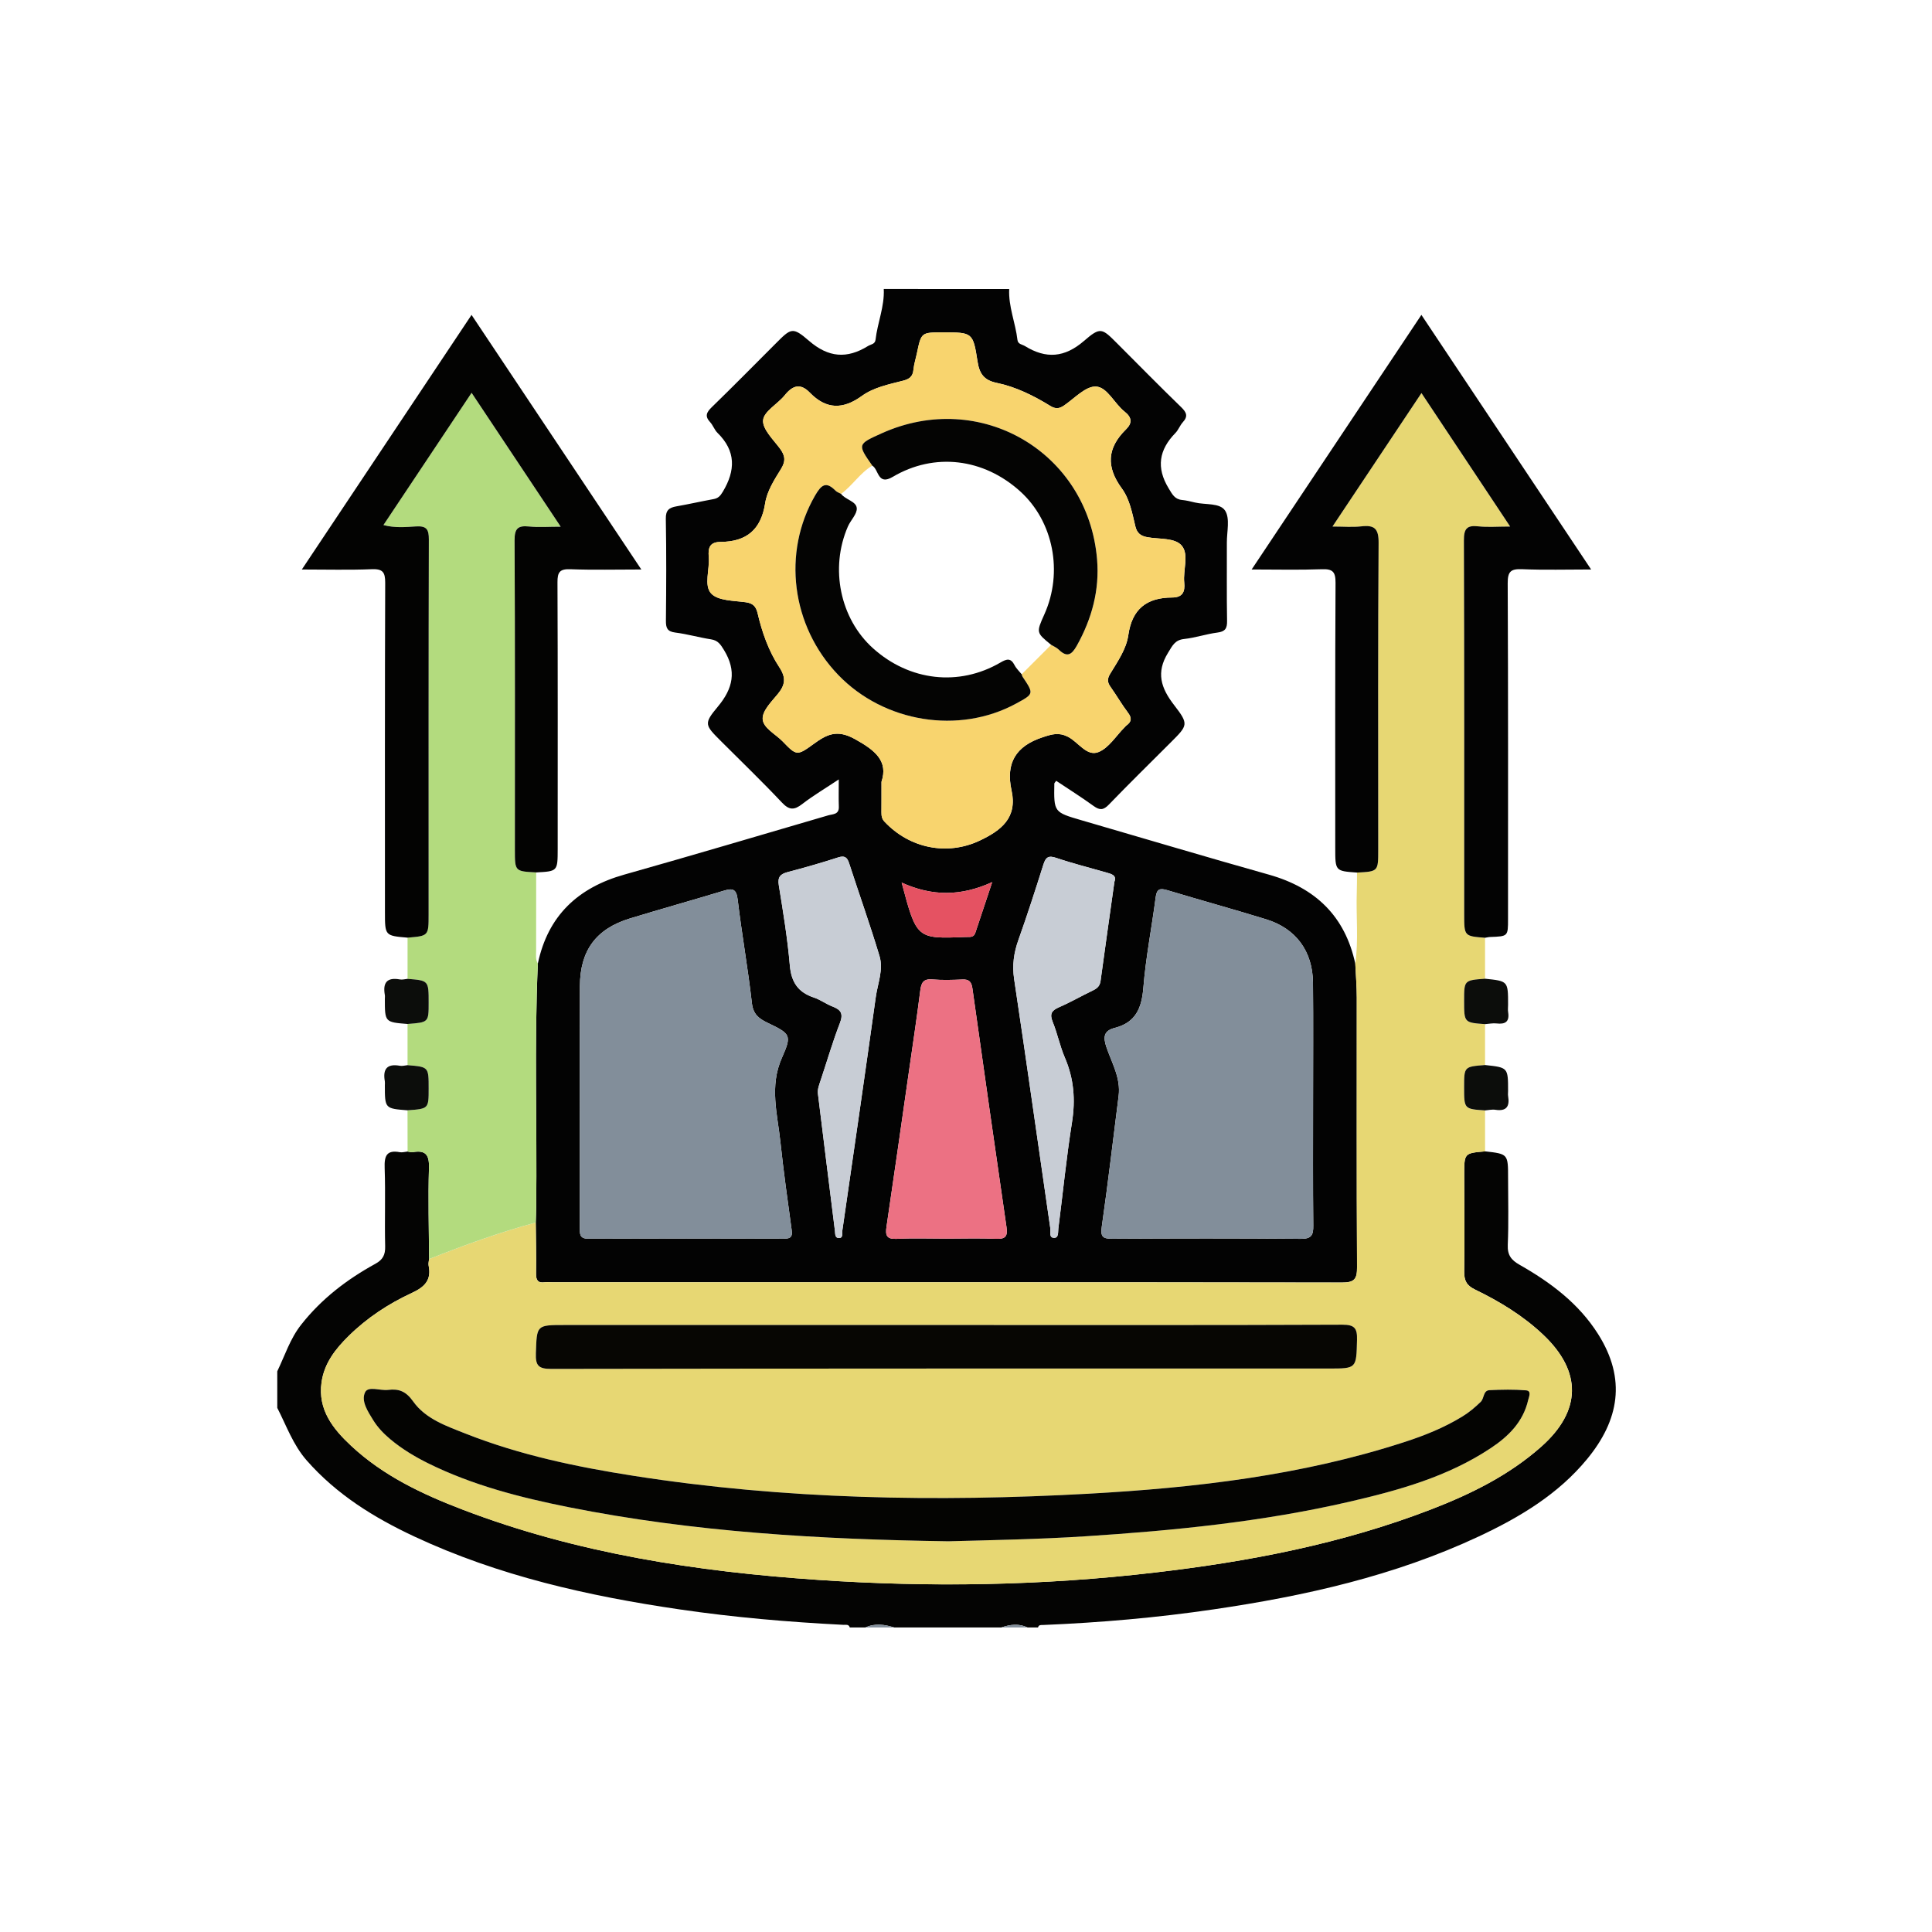 <?xml version="1.0" encoding="UTF-8"?>
<svg xmlns="http://www.w3.org/2000/svg" xmlns:xlink="http://www.w3.org/1999/xlink" version="1.1" x="0px" y="0px" width="100px" height="100px" viewBox="0 0 100 100" xml:space="preserve">
<g id="Layer_1" display="none">
	<g id="Layer_1_1_">
		<path display="inline" fill="#172839" d="M22.038,64.205c2.014-0.014,4.028-0.055,6.042-0.027    c0.896,0.012,1.366,0.592,1.408,1.465c0.036,0.754,0.007,1.51,0.007,2.39c2.597-1.046,5.143-2.005,7.631-3.095    c1.471-0.646,2.89-0.683,4.408-0.28c2.735,0.723,5.487,1.379,8.231,2.063c1.067,0.268,2.135,0.528,3.2,0.811    c2.611,0.687,3.837,2.306,3.787,4.992c-0.003,0.121,0.012,0.242,0.02,0.439c3.188-0.998,6.328-1.98,9.473-2.966    c2.009-0.629,4.014-1.269,6.025-1.884c2.985-0.91,5.901,0.443,6.97,3.223c1.065,2.771-0.179,5.79-3.021,7.059    c-7.485,3.342-14.993,6.637-22.489,9.955c-1.18,0.521-2.354,0.514-3.59,0.205c-6.586-1.646-13.181-3.253-19.768-4.895    c-0.565-0.143-0.89-0.264-0.917,0.553c-0.023,0.729-0.538,1.245-1.3,1.254c-3.118,0.028-6.237,0.038-9.355,0    c-0.893-0.012-1.369-0.626-1.371-1.499c-0.014-6.081-0.015-12.161-0.002-18.241c0.002-0.98,0.542-1.509,1.517-1.563    c0.565-0.032,1.134-0.011,1.7-0.015C21.1,64.323,21.57,64.225,22.038,64.205z M46.731,75.955c-0.009-0.123-0.087-0.13-0.182-0.109    c-0.885-0.479-0.156-1.152-0.145-1.707c0.009-0.447,0.501-0.154,0.771-0.117c1.58,0.213,3.152,0.49,4.735,0.658    c1.628,0.172,2.768-0.826,2.922-2.443c0.038-1.51-0.664-2.448-2.198-2.838c-4.047-1.025-8.101-2.032-12.153-3.041    c-0.719-0.178-1.426-0.147-2.127,0.139c-2.759,1.13-5.52,2.255-8.29,3.354c-0.416,0.164-0.597,0.355-0.577,0.813    c0.041,0.974,0.029,1.95,0.04,2.926c-0.01,2.423,0,4.847-0.042,7.271c-0.011,0.604,0.284,0.697,0.767,0.815    c6.773,1.662,13.544,3.337,20.309,5.04c1.004,0.252,1.896,0.139,2.826-0.277c4.415-1.979,8.844-3.928,13.268-5.883    c2.934-1.297,5.88-2.559,8.791-3.893c2.306-1.057,2.947-3.501,1.512-5.475c-1.105-1.438-2.418-1.807-4.361-1.198    c-5.217,1.631-10.432,3.265-15.645,4.903c-0.598,0.188-1.278,0.295-1.747,0.658c-1.396,1.088-2.915,1.176-4.563,0.907    c-1.3-0.213-2.589-0.521-3.917-0.517L46.731,75.955z M19.349,79.412c0.002,0.65,0.004,1.303,0.006,1.954    c-0.014,0.374,0.003,0.753-0.048,1.122c-0.114,0.828,0.146,1.15,1.051,1.111c1.719-0.078,3.444-0.022,5.167-0.024    c2.204-0.003,2.204-0.005,2.033-2.209c0.003-0.651,0.007-1.302,0.01-1.951c0.002-3.423,0.006-6.847,0.01-10.269    c0.008-0.816-0.004-1.635,0.032-2.449c0.022-0.475-0.105-0.668-0.62-0.662c-2.357,0.023-4.714,0.025-7.071,0.001    c-0.521-0.005-0.636,0.192-0.615,0.662c0.038,0.815,0.025,1.632,0.034,2.45C19.342,72.568,19.345,75.991,19.349,79.412z"></path>
		<path display="inline" fill="#182939" d="M50.667,64.3c-9.718-0.013-17.574-7.905-17.541-17.625    c0.032-9.617,7.897-17.442,17.53-17.444c9.738-0.001,17.604,7.857,17.59,17.574C68.232,56.461,60.344,64.313,50.667,64.3z     M36.336,40.81c-1.392,2.715-1.592,5.613-1.081,8.539c1.522,8.719,9.433,14.234,18.259,12.808    c8.178-1.32,13.916-9.378,12.635-17.806c-0.198-1.309-0.396-2.66-1.267-3.762c0.043-0.432-0.155-0.789-0.358-1.145    c-3.166-5.529-7.92-8.454-14.302-8.279c-6.228,0.171-10.734,3.288-13.62,8.776C36.462,40.203,36.225,40.46,36.336,40.81z"></path>
		<path display="inline" fill="#17293B" d="M58.712,15.96c0.009,1.865,0.009,1.859,1.786,2.42    c7.213,2.278,12.979,6.541,17.374,12.68c0.282,0.395,0.708,0.781-0.062,1.159c-0.539,0.265-0.889,0.872-1.533-0.053    c-4.125-5.902-9.663-9.911-16.553-12.032c-1.004-0.31-1.143-0.28-0.98,0.776c0.275,1.83-0.424,2.856-2.08,3.625    c-1.848,0.856-3.566,1.989-5.322,3.036c-0.455,0.271-0.79,0.3-1.266,0.016c-2.241-1.335-4.502-2.64-6.778-3.917    c-0.478-0.268-0.701-0.554-0.646-1.104c0.045-0.436,0.007-0.881,0.006-1.322c-0.004-1.598,0.165-1.498-1.408-0.988    c-6.784,2.198-12.214,6.243-16.316,12.079c-0.155,0.219-0.214,0.727-0.621,0.548c-0.48-0.211-0.949-0.52-1.311-0.895    c-0.153-0.157,0.206-0.473,0.361-0.694c4.573-6.533,10.682-10.936,18.346-13.145c0.73-0.211,1.108-0.477,0.953-1.263    c-0.425-2.145,0.411-3.459,2.449-4.331c1.751-0.748,3.352-1.855,4.994-2.847c0.441-0.267,0.747-0.255,1.183,0.004    c2.081,1.237,4.163,2.478,6.296,3.621c0.855,0.459,1.313,0.979,1.135,1.964C58.678,15.513,58.712,15.739,58.712,15.96z     M44.645,18.665c-0.021,0-0.041,0-0.062,0c0,0.946,0.024,1.892-0.009,2.836c-0.018,0.5,0.141,0.801,0.592,1.051    c1.624,0.901,3.236,1.825,4.827,2.784c0.488,0.294,0.858,0.335,1.366,0.028c1.589-0.963,3.203-1.882,4.824-2.79    c0.435-0.243,0.64-0.522,0.616-1.041c-0.041-0.975-0.008-1.954-0.015-2.93c-0.01-1.133,0.302-2.419-0.137-3.355    c-0.461-0.989-1.873-1.265-2.861-1.866c-0.995-0.603-1.997-1.543-3.042-1.612c-1.098-0.072-2.095,1.007-3.125,1.601    c-1.004,0.579-2.417,0.899-2.875,1.853C44.291,16.168,44.645,17.502,44.645,18.665z"></path>
		<path display="inline" fill="#1E2F40" d="M80.559,39.942c-0.645-0.304-0.797-1.017-0.759-1.457    c0.054-0.624,0.915-0.819,1.375-0.792c0.647,0.04,0.765,0.902,0.759,1.383C81.927,39.821,81.01,39.535,80.559,39.942z"></path>
		<path display="inline" fill="#1E2F40" d="M82.814,47.704c-1.293,0.347-0.998-0.586-1.067-1.091    c-0.169-1.234,0.907-0.72,1.368-0.773c0.972-0.112,0.466,0.806,0.576,1.229C83.95,48.043,83.043,47.572,82.814,47.704z"></path>
		<path display="inline" fill="#1E2F40" d="M19.377,54.214c0.662,0.354,0.592,1.071,0.537,1.522    c-0.094,0.768-0.956,0.613-1.413,0.574c-0.791-0.072-0.581-0.932-0.565-1.397C17.97,53.963,18.906,54.665,19.377,54.214z"></path>
		<path display="inline" fill="#17293B" d="M83.787,50.825c0.02,0.692,0.174,1.224-0.734,1.149    c-0.777-0.063-1.201-0.086-1.188-1.099c0.015-1.111,0.662-0.832,1.269-0.901C84.105,49.865,83.766,50.544,83.787,50.825z"></path>
		<path display="inline" fill="#1E2F40" d="M23.395,34.972c-0.511,0.498-0.437,1.41-1.085,1.394c-0.47-0.011-1.358-0.253-1.36-0.827    c-0.002-0.469,0.255-1.369,0.916-1.399C22.344,34.118,22.847,34.652,23.395,34.972z"></path>
		<path display="inline" fill="#1E2F40" d="M18.545,47.993c-0.324-0.114-1.154,0.304-0.882-0.623    c0.134-0.458-0.393-1.485,0.779-1.244c0.424,0.087,1.316-0.298,1.163,0.698C19.521,47.363,19.907,48.464,18.545,47.993z"></path>
		<path display="inline" fill="#1E2F40" d="M82.041,60.377c-0.489-0.523-1.493-0.116-1.465-0.992    c0.014-0.438-0.063-1.31,0.672-1.292c0.454,0.011,1.324-0.091,1.389,0.681C82.68,59.286,82.48,59.886,82.041,60.377z"></path>
		<path display="inline" fill="#1E2F40" d="M83.178,43.217c-0.369,0.572-1.07,0.563-1.533,0.523    c-0.733-0.064-0.662-0.977-0.615-1.399c0.087-0.76,1.056-0.706,1.496-0.648C83.174,41.777,82.876,42.675,83.178,43.217z"></path>
		<path display="inline" fill="#1E2F40" d="M20.288,42.804c-0.305,0.333,0.221,1.318-0.762,1.183    c-0.441-0.061-1.331,0.236-1.275-0.596c0.031-0.454-0.25-1.421,0.727-1.412C19.875,41.987,20.329,42.337,20.288,42.804z"></path>
		<path display="inline" fill="#1E2F40" d="M82.195,54.05c0.356,0.419,1.382-0.31,1.279,0.696c-0.045,0.431,0.399,1.498-0.725,1.318    c-0.436-0.066-1.471,0.313-1.23-0.83C81.609,54.811,81.336,54.107,82.195,54.05z"></path>
		<path display="inline" fill="#1E2F40" d="M19.468,60.512c-0.585-0.373-0.692-1.061-0.666-1.533    c0.043-0.771,0.965-0.654,1.412-0.653c0.75,0,0.718,0.948,0.687,1.368C20.852,60.363,19.953,60.148,19.468,60.512z"></path>
		<path display="inline" fill="#1E2F40" d="M22.038,64.205c-0.467,0.02-0.938,0.118-1.397-0.059    c-0.058-0.145-0.135-0.282-0.17-0.434c-0.083-0.347-0.543-0.748-0.279-0.99c0.364-0.334,0.928-0.604,1.414-0.617    c0.525-0.016,0.472,0.688,0.71,1.053c0.149,0.229,0.297,0.515-0.112,0.666C22.002,63.9,21.849,63.973,22.038,64.205z"></path>
		<path display="inline" fill="#1E2F40" d="M20.126,37.875c0.44,0.407,1.381,0.175,1.359,0.9c-0.012,0.422,0,1.361-0.772,1.322    c-0.462-0.023-1.357,0.006-1.357-0.755C19.356,38.869,19.472,38.178,20.126,37.875z"></path>
		<path display="inline" fill="#1E2F40" d="M81.381,62.689c-0.354,0.504-0.298,1.23-0.9,1.479c-0.319,0.131-1.521-0.764-1.412-0.958    c0.258-0.454,0.177-1.294,0.816-1.284C80.366,61.934,81.029,62.12,81.381,62.689z"></path>
		<path display="inline" fill="#1E2F40" d="M80.359,35.423c-0.379,0.349-0.973,0.745-1.452,0.709    c-0.584-0.042-0.888-0.905-0.856-1.354c0.036-0.561,0.879-0.644,1.358-0.951C79.535,33.748,80.387,35.064,80.359,35.423z"></path>
		<path display="inline" fill="#1E2F40" d="M79.497,66.473c-0.325,0.455-0.442,1.293-0.988,1.348    c-0.478,0.049-1.071-0.43-1.411-0.935c-0.105-0.159,0.789-1.405,0.965-1.407C78.271,65.475,79.493,66.3,79.497,66.473z"></path>
		<path display="inline" fill="#17293B" d="M18.542,52.134c-0.56,0.065-1.134,0.189-0.936-0.593c0.113-0.445-0.574-1.337,0.581-1.26    c0.499,0.033,1.309-0.443,1.308,0.713C19.494,51.786,19.521,52.413,18.542,52.134z"></path>
		<path display="inline" fill="#FCCA35" d="M76.954,71.188c1.437,1.975,0.794,4.418-1.511,5.476    c-2.912,1.334-5.858,2.596-8.791,3.894c-4.424,1.954-8.854,3.902-13.269,5.883c-0.93,0.416-1.821,0.528-2.825,0.276    c-6.765-1.702-13.536-3.378-20.31-5.04c-0.483-0.117-0.778-0.213-0.767-0.814c0.042-2.424,0.033-4.848,0.042-7.271    c2.48-1.064,5.021-2.01,7.419-3.234c1.958-1,3.82-1.035,5.9-0.558c3.973,0.912,7.989,1.64,11.986,2.438    c-0.154,1.617-1.294,2.615-2.922,2.443c-1.583-0.168-3.155-0.445-4.735-0.658c-0.27-0.037-0.762-0.33-0.771,0.117    c-0.011,0.555-0.74,1.229,0.145,1.707c0.061,0.035,0.121,0.072,0.182,0.109l-0.01-0.012c-0.129,0.412,0.104,0.732,0.283,1.057    c1.311,2.357,3.931,3.35,6.563,2.424C61.37,76.689,69.16,73.934,76.954,71.188z"></path>
		<path display="inline" fill="#4FA1D7" d="M27.578,69.146c-0.004,3.422-0.008,6.846-0.01,10.268    c-0.782-0.159-0.928,0.229-0.91,0.923c0.017,0.654-0.004,1.208,0.899,1.029c0.172,2.204,0.172,2.206-2.032,2.209    c-1.723,0.002-3.448-0.054-5.167,0.024c-0.904,0.039-1.165-0.283-1.051-1.111c0.051-0.369,0.034-0.748,0.048-1.122    c0.894,0.175,0.909-0.353,0.927-1.031c0.019-0.724-0.166-1.071-0.933-0.923c-0.003-3.421-0.007-6.844-0.011-10.264    c0.808-0.004,1.616-0.006,2.423-0.008c0.345,1.172,0.889,1.734,1.71,1.674c0.983-0.072,1.509-0.662,1.645-1.619    C25.937,69.18,26.758,69.163,27.578,69.146z M22.552,80.449c-0.232,0.746,0.111,0.916,0.863,0.949    c0.881,0.041,1.025-0.295,1.032-1.082c0.007-0.778-0.261-0.926-0.975-0.938C22.669,79.366,22.351,79.614,22.552,80.449z"></path>
		<path display="inline" fill="#FBFAF9" d="M76.954,71.188c-7.794,2.746-15.584,5.504-23.386,8.236    c-2.635,0.926-5.253-0.064-6.564-2.424c-0.179-0.322-0.413-0.645-0.283-1.057c1.329-0.006,2.619,0.303,3.917,0.516    c1.646,0.268,3.168,0.18,4.563-0.907c0.469-0.364,1.15-0.472,1.747-0.659c5.213-1.64,10.428-3.271,15.644-4.902    C74.536,69.382,75.848,69.75,76.954,71.188z"></path>
		<path display="inline" fill="#FBFAF9" d="M54.832,72.236c-3.997-0.803-8.013-1.528-11.986-2.44c-2.08-0.479-3.942-0.442-5.9,0.558    c-2.398,1.227-4.939,2.168-7.419,3.234c-0.01-0.977,0.001-1.952-0.04-2.926c-0.02-0.457,0.161-0.648,0.577-0.813    c2.771-1.103,5.531-2.228,8.29-3.355c0.701-0.286,1.408-0.314,2.127-0.137c4.052,1.006,8.105,2.014,12.153,3.041    C54.168,69.786,54.87,70.727,54.832,72.236z"></path>
		<path display="inline" fill="#FBFAF9" d="M21.761,69.141c-0.808,0.002-1.616,0.006-2.423,0.008    c-0.009-0.816,0.004-1.635-0.034-2.448c-0.021-0.47,0.094-0.667,0.615-0.662c2.357,0.022,4.714,0.021,7.071-0.001    c0.515-0.008,0.643,0.188,0.62,0.662c-0.037,0.813-0.024,1.633-0.032,2.447c-0.82,0.019-1.642,0.033-2.461,0.049    c-0.313-1.174-0.788-1.648-1.681-1.615C22.441,67.611,21.96,68.236,21.761,69.141z"></path>
		<path display="inline" fill="#F6F6F3" d="M19.349,79.412c0.768-0.148,0.952,0.199,0.933,0.923    c-0.018,0.681-0.033,1.206-0.927,1.031C19.353,80.715,19.351,80.063,19.349,79.412z"></path>
		<path display="inline" fill="#F6F6F3" d="M27.557,81.366c-0.903,0.179-0.882-0.375-0.899-1.029    c-0.018-0.692,0.128-1.082,0.91-0.923C27.564,80.064,27.561,80.715,27.557,81.366z"></path>
		<path display="inline" fill="#FBFAF9" d="M46.731,75.955c-0.061-0.037-0.122-0.074-0.182-0.109    C46.644,75.825,46.722,75.832,46.731,75.955z"></path>
		<path display="inline" fill="#FACA34" d="M64.883,40.588c0.871,1.103,1.066,2.453,1.268,3.762    c1.279,8.427-4.457,16.486-12.635,17.806c-8.828,1.426-16.738-4.088-18.26-12.808c-0.511-2.925-0.311-5.823,1.081-8.539    c0.35-0.147,0.463-0.498,0.656-0.777c5.532-8.03,16.665-9.606,24.229-3.447C62.645,37.745,63.725,39.198,64.883,40.588z     M38.927,46.726c-0.019,6.469,5.208,11.784,11.628,11.825c6.564,0.041,11.872-5.203,11.894-11.752    c0.021-6.506-5.246-11.82-11.726-11.828C44.223,34.962,38.946,40.221,38.927,46.726z"></path>
		<path display="inline" fill="#F9F8F6" d="M64.883,40.588c-1.158-1.39-2.238-2.843-3.662-4.003    c-7.563-6.159-18.696-4.583-24.229,3.447c-0.192,0.279-0.306,0.63-0.656,0.777c-0.112-0.349,0.126-0.606,0.265-0.868    c2.886-5.488,7.392-8.605,13.62-8.776c6.382-0.175,11.138,2.75,14.302,8.279C64.729,39.799,64.926,40.156,64.883,40.588z"></path>
		<path display="inline" fill="#4FA1D7" d="M44.645,18.665c0-1.163-0.354-2.497,0.1-3.441c0.459-0.954,1.871-1.274,2.875-1.853    c1.03-0.593,2.027-1.673,3.125-1.601c1.045,0.069,2.047,1.009,3.042,1.612c0.988,0.601,2.4,0.876,2.863,1.866    c0.437,0.936,0.125,2.223,0.135,3.355c0.007,0.977-0.026,1.955,0.015,2.93c0.021,0.518-0.184,0.797-0.618,1.041    c-1.619,0.908-3.233,1.827-4.822,2.79c-0.508,0.308-0.878,0.266-1.366-0.028c-1.591-0.958-3.203-1.882-4.827-2.784    c-0.451-0.25-0.61-0.551-0.592-1.051c0.034-0.944,0.009-1.89,0.009-2.836C44.604,18.665,44.625,18.665,44.645,18.665z     M54.656,17.213c-0.297-0.495-0.688-0.863-1.113-1.174c-0.322-0.236-0.497,0.139-0.684,0.317c-0.633,0.61-1.25,1.24-1.873,1.863    c-1.277,1.278-1.297,1.3-2.64,0.111c-0.682-0.605-0.847,0.133-1.175,0.386c-0.333,0.256-0.736,0.541-0.197,1.038    c0.762,0.703,1.492,1.444,2.204,2.199c0.333,0.353,0.542,0.258,0.836-0.042c1.411-1.435,2.841-2.851,4.265-4.276    C54.409,17.505,54.523,17.361,54.656,17.213z"></path>
		<path display="inline" fill="#172839" d="M21.761,69.141c0.199-0.904,0.68-1.526,1.674-1.563c0.894-0.033,1.368,0.441,1.681,1.617    c-0.136,0.957-0.662,1.547-1.645,1.619C22.65,70.877,22.106,70.313,21.761,69.141z"></path>
		<path display="inline" fill="#F7FAFC" d="M22.552,80.449c-0.201-0.835,0.118-1.083,0.92-1.07c0.714,0.012,0.982,0.159,0.975,0.938    c-0.006,0.787-0.15,1.123-1.032,1.082C22.663,81.365,22.319,81.195,22.552,80.449z"></path>
		<path display="inline" fill="#182837" d="M38.927,46.726c0.019-6.505,5.296-11.763,11.796-11.755    c6.479,0.008,11.745,5.322,11.726,11.828c-0.021,6.549-5.328,11.793-11.894,11.752C44.135,58.51,38.909,53.195,38.927,46.726z     M42.138,42.183c-0.265,0.301-0.529,0.588-0.679,0.986c-1.463,3.883-0.429,8.187,2.655,10.961c3.023,2.72,7.429,3.285,11.088,1.42    c3.646-1.858,5.78-5.822,5.286-9.945c-0.147-1.235-0.34-2.499-1.288-3.456c0.124-0.355-0.112-0.6-0.278-0.857    c-3.855-5.975-12.973-5.83-16.624,0.271C42.195,41.732,41.848,41.894,42.138,42.183z"></path>
		<path display="inline" fill="#F7FAFC" d="M54.656,17.213c-0.133,0.148-0.247,0.292-0.377,0.422    c-1.422,1.425-2.854,2.842-4.264,4.276c-0.295,0.3-0.503,0.395-0.836,0.042c-0.712-0.754-1.442-1.496-2.204-2.199    c-0.539-0.497-0.137-0.782,0.197-1.038c0.328-0.253,0.494-0.991,1.175-0.386c1.343,1.189,1.362,1.167,2.641-0.111    c0.621-0.623,1.238-1.252,1.873-1.863c0.186-0.178,0.359-0.553,0.683-0.317C53.968,16.351,54.359,16.718,54.656,17.213z"></path>
		<path display="inline" fill="#FCCA37" d="M59.199,42.149c0.949,0.957,1.141,2.221,1.289,3.456    c0.494,4.124-1.641,8.086-5.287,9.945c-3.659,1.865-8.064,1.3-11.088-1.42c-3.083-2.774-4.118-7.079-2.655-10.961    c0.15-0.398,0.414-0.685,0.679-0.987c0.389-0.171,0.613-0.528,0.9-0.813c3.294-3.265,8.283-4.087,12.441-2.056    C56.909,40.014,58.034,41.106,59.199,42.149z M53.395,44.903c0.174-0.1,0.771,0.39,0.862-0.388    c0.147-1.248-0.593-2.766-1.747-3.316c-0.511-0.243-0.835-0.474-0.738-1.094c0.121-0.798-0.478-0.638-0.92-0.634    c-0.436,0.004-1.046-0.185-0.915,0.626c0.104,0.625-0.214,0.85-0.742,1.071c-1.11,0.467-1.684,1.344-1.75,2.571    c-0.076,1.425,0.522,2.438,1.783,3.045c0.791,0.382,1.629,0.667,2.424,1.042c0.492,0.231,0.774,0.659,0.703,1.225    c-0.072,0.552-0.42,0.879-0.955,1.05c-1.276,0.405-2.242-0.197-2.389-1.581c-0.109-1.026-0.85-0.422-1.292-0.546    c-0.471-0.131-0.643,0.123-0.649,0.62c-0.019,1.489,0.741,2.661,2.182,3.19c0.409,0.149,0.766,0.268,0.667,0.813    c-0.138,0.756,0.377,0.702,0.867,0.693c0.496-0.01,1.083,0.127,0.967-0.705c-0.063-0.462,0.169-0.664,0.576-0.818    c1.319-0.51,1.978-1.479,1.967-2.909c-0.011-1.443-0.776-2.341-2.032-2.896c-0.746-0.33-1.513-0.617-2.255-0.956    c-0.571-0.262-0.725-0.771-0.619-1.346c0.11-0.604,0.531-0.898,1.121-0.974c1.015-0.129,1.681,0.346,1.708,1.387    C52.236,44.849,52.514,45.1,53.395,44.903z"></path>
		<path display="inline" fill="#F6F6F3" d="M59.199,42.149c-1.165-1.043-2.29-2.135-3.721-2.835    c-4.158-2.031-9.146-1.209-12.441,2.056c-0.287,0.284-0.512,0.641-0.9,0.813c-0.289-0.289,0.058-0.45,0.16-0.62    c3.651-6.101,12.77-6.246,16.624-0.271C59.087,41.549,59.323,41.794,59.199,42.149z"></path>
		<path display="inline" fill="#FDFCFA" d="M53.395,44.903c-0.881,0.197-1.156-0.054-1.177-0.828    c-0.026-1.042-0.694-1.516-1.708-1.387c-0.59,0.076-1.011,0.37-1.121,0.974c-0.106,0.576,0.048,1.084,0.619,1.346    c0.742,0.339,1.51,0.626,2.254,0.956c1.256,0.555,2.022,1.454,2.033,2.896c0.012,1.43-0.646,2.399-1.967,2.908    c-0.407,0.155-0.641,0.357-0.576,0.819c0.116,0.832-0.473,0.695-0.967,0.705c-0.49,0.009-1.005,0.062-0.867-0.694    c0.1-0.547-0.257-0.664-0.667-0.813c-1.441-0.529-2.201-1.701-2.182-3.19c0.006-0.497,0.178-0.75,0.649-0.62    c0.442,0.124,1.183-0.48,1.292,0.546c0.147,1.384,1.113,1.985,2.389,1.581c0.537-0.17,0.885-0.498,0.955-1.05    c0.073-0.566-0.211-0.994-0.703-1.225c-0.795-0.374-1.631-0.66-2.422-1.042c-1.261-0.608-1.859-1.621-1.783-3.045    c0.066-1.228,0.64-2.104,1.75-2.571c0.528-0.221,0.846-0.446,0.742-1.071c-0.133-0.811,0.479-0.622,0.915-0.626    c0.443-0.004,1.043-0.165,0.92,0.634C51.675,40.727,52,40.957,52.51,41.2c1.154,0.55,1.896,2.069,1.747,3.316    C54.166,45.293,53.568,44.803,53.395,44.903z"></path>
	</g>
	<g id="Layer_2">
		<path display="inline" fill="#020202" d="M50.717,78.867c-2.067,0-4.134,0.003-6.201-0.002c-0.963-0.001-1.341-0.381-1.341-1.348    c-0.003-4.136-0.003-8.271,0-12.404c0-0.969,0.377-1.344,1.342-1.348c1.55-0.005,3.101-0.014,4.651,0.008    c0.374,0.004,0.502-0.088,0.487-0.478c-0.031-0.786-0.024-1.573-0.002-2.358c0.009-0.321-0.082-0.424-0.41-0.416    c-0.876,0.021-1.753,0.015-2.629,0.006c-0.881-0.008-1.267-0.397-1.283-1.272c-0.009-0.539,0.175-1.207-0.078-1.579    c-0.245-0.361-0.942-0.408-1.432-0.613c-0.66-0.276-1.334-0.533-1.959-0.875c-0.399-0.217-0.63-0.16-0.903,0.166    c-0.258,0.308-0.561,0.582-0.86,0.853c-0.535,0.485-1.111,0.513-1.619,0.011c-2.014-1.988-4.016-3.992-6.006-6.006    c-0.533-0.538-0.497-1.09,0.035-1.659c0.396-0.424,1.033-0.799,1.125-1.279c0.084-0.44-0.439-0.984-0.652-1.5    c-0.273-0.661-0.518-1.336-0.748-2.014c-0.1-0.293-0.237-0.43-0.568-0.409c-0.47,0.028-0.944,0.018-1.415-0.005    c-0.67-0.033-1.09-0.439-1.093-1.115c-0.013-2.854-0.014-5.708,0-8.561c0.003-0.671,0.433-1.054,1.107-1.107    c0.614-0.049,1.375,0.268,1.804-0.136c0.391-0.369,0.423-1.106,0.65-1.665c0.236-0.58,0.491-1.156,0.787-1.706    c0.176-0.327,0.193-0.544-0.108-0.8c-0.341-0.29-0.651-0.62-0.952-0.953c-0.462-0.511-0.486-1.075-0.004-1.563    c2.005-2.03,4.023-4.049,6.052-6.055c0.51-0.504,1.064-0.459,1.615,0.029c0.448,0.396,0.773,1.118,1.322,1.155    c0.504,0.034,1.038-0.457,1.569-0.695c0.429-0.192,0.867-0.366,1.309-0.525c1.012-0.365,1.012-0.36,1.021-1.453    c0.002-0.314-0.034-0.639,0.032-0.94c0.119-0.541,0.488-0.863,1.053-0.865c2.876-0.009,5.752-0.012,8.629,0.003    c0.636,0.003,1.022,0.431,1.073,1.068c0.002,0.022,0.006,0.046,0.001,0.067c-0.33,1.44,0.306,2.144,1.706,2.402    c0.576,0.106,1.132,0.431,1.646,0.74c0.479,0.288,0.752,0.18,1.125-0.2c1.52-1.553,1.619-1.538,3.146-0.013    c1.668,1.668,3.339,3.334,5.006,5.004c0.823,0.826,0.821,1.272,0.005,2.097c-0.996,1.005-0.98,0.999-0.419,2.28    c0.321,0.737,0.608,1.493,0.862,2.256c0.119,0.355,0.275,0.504,0.66,0.472c0.424-0.036,0.854-0.015,1.279,0    c0.723,0.025,1.154,0.417,1.157,1.121c0.015,2.854,0.015,5.708-0.001,8.561c-0.004,0.67-0.438,1.049-1.109,1.105    c-0.615,0.05-1.375-0.271-1.804,0.14c-0.39,0.374-0.421,1.107-0.649,1.666c-0.246,0.6-0.518,1.192-0.816,1.767    c-0.146,0.285-0.143,0.47,0.1,0.688c0.334,0.299,0.646,0.626,0.949,0.956c0.508,0.549,0.551,1.098,0.044,1.61    c-2.003,2.032-4.021,4.051-6.053,6.055c-0.513,0.507-1.069,0.465-1.61-0.041c-0.427-0.397-0.797-1.063-1.271-1.144    c-0.467-0.079-1.027,0.446-1.563,0.668c-0.641,0.265-1.292,0.509-1.951,0.722c-0.33,0.105-0.463,0.262-0.437,0.615    c0.03,0.424,0.012,0.854-0.001,1.279c-0.023,0.787-0.426,1.184-1.227,1.195c-0.854,0.011-1.707,0.02-2.562-0.006    c-0.38-0.012-0.563,0.039-0.538,0.496c0.045,0.76,0.037,1.526,0.003,2.289c-0.019,0.409,0.142,0.469,0.498,0.465    c1.528-0.018,3.058-0.01,4.585-0.006c1.021,0.002,1.396,0.363,1.396,1.359c0.004,4.134,0.004,8.27,0,12.402    c-0.002,0.962-0.383,1.336-1.354,1.337C54.854,78.87,52.784,78.867,50.717,78.867z M39.329,23.04    c-0.196,0.021-0.292,0.154-0.401,0.263c-1.288,1.286-2.568,2.58-3.867,3.854c-0.277,0.271-0.253,0.43,0.002,0.707    c0.993,1.074,1.07,1.745,0.418,3.04c-0.495,0.983-0.929,1.989-1.246,3.047c-0.367,1.227-1.072,1.752-2.379,1.757    c-0.456,0.002-0.562,0.153-0.557,0.581c0.021,1.774,0.019,3.55,0,5.325c-0.004,0.414,0.077,0.589,0.547,0.591    c1.317,0.005,2.021,0.524,2.385,1.747c0.323,1.081,0.77,2.105,1.272,3.109c0.61,1.22,0.539,1.971-0.391,2.929    c-0.349,0.36-0.282,0.546,0.034,0.854c1.239,1.208,2.465,2.43,3.669,3.672c0.337,0.349,0.53,0.394,0.905,0.023    c0.9-0.885,1.681-0.973,2.813-0.405c1.045,0.523,2.116,0.972,3.231,1.328c1.231,0.396,1.707,1.062,1.711,2.345    c0.001,0.433,0.109,0.582,0.561,0.575c1.775-0.022,3.551-0.024,5.325,0.001c0.47,0.008,0.609-0.123,0.606-0.6    c-0.007-1.245,0.539-1.979,1.73-2.33c1.081-0.32,2.106-0.768,3.11-1.27c1.252-0.631,1.965-0.56,2.979,0.418    c0.361,0.349,0.533,0.215,0.804-0.059c1.231-1.248,2.464-2.495,3.724-3.715c0.34-0.331,0.321-0.52,0-0.855    c-0.901-0.934-0.983-1.695-0.396-2.872c0.492-0.983,0.944-1.983,1.259-3.042c0.396-1.325,1.047-1.836,2.439-1.856    c0.422-0.006,0.529-0.138,0.525-0.542c-0.02-1.798-0.021-3.596,0.002-5.393c0.006-0.458-0.153-0.557-0.58-0.558    c-1.263-0.003-1.979-0.524-2.342-1.715c-0.334-1.101-0.785-2.147-1.298-3.172c-0.604-1.21-0.522-1.936,0.427-2.922    c0.324-0.339,0.267-0.515-0.029-0.806c-1.254-1.226-2.494-2.464-3.719-3.719c-0.313-0.321-0.5-0.372-0.854-0.028    c-0.943,0.915-1.708,1.003-2.868,0.415c-1.022-0.519-2.067-0.972-3.171-1.3c-1.214-0.36-1.729-1.069-1.747-2.388    c-0.005-0.396-0.094-0.55-0.522-0.545c-1.819,0.022-3.641,0.018-5.459,0.002c-0.374-0.003-0.496,0.104-0.507,0.491    c-0.043,1.477-0.473,2.034-1.891,2.482c-1.03,0.326-2.016,0.751-2.98,1.234c-1.22,0.611-1.935,0.512-2.938-0.396    C39.555,23.24,39.438,23.137,39.329,23.04z M45.332,71.282c0,1.616,0.01,3.235-0.007,4.853c-0.005,0.399,0.044,0.59,0.53,0.586    c3.257-0.022,6.516-0.018,9.774-0.004c0.37,0.001,0.499-0.084,0.498-0.479c-0.016-3.28-0.016-6.562,0-9.842    c0.001-0.395-0.126-0.481-0.498-0.479c-3.258,0.013-6.516,0.019-9.773-0.005c-0.484-0.004-0.536,0.186-0.531,0.585    C45.342,68.092,45.332,69.688,45.332,71.282z"></path>
		<path display="inline" fill="#030303" d="M62.021,65.922c0.832,0.244,1.511-0.215,2.158-0.936    c0.883-0.983,1.872-1.873,2.791-2.827c0.387-0.403,0.813-0.567,1.371-0.562c1.908,0.022,3.817-0.002,5.725,0.019    c0.398,0.005,0.563-0.111,0.713-0.495c0.764-1.955,2.779-3.07,4.746-2.678c2.095,0.421,3.548,2.142,3.559,4.215    c0.01,2.105-1.445,3.85-3.568,4.271c-1.961,0.391-3.979-0.731-4.738-2.691c-0.154-0.397-0.34-0.484-0.723-0.48    c-1.707,0.018-3.412,0.02-5.119-0.001c-0.369-0.004-0.619,0.113-0.873,0.373c-1.131,1.154-2.287,2.283-3.42,3.437    c-0.354,0.36-0.742,0.537-1.254,0.521c-0.83-0.025-1.662-0.029-2.492,0.002c-0.395,0.016-0.521-0.121-0.467-0.49    c0.014-0.088,0.002-0.179,0.002-0.27C60.432,65.922,60.432,65.922,62.021,65.922z M78.779,64.843    c1.16-0.005,2.135-0.971,2.146-2.133c0.012-1.19-0.976-2.187-2.166-2.181c-1.168,0.004-2.135,0.965-2.146,2.133    C76.602,63.854,77.589,64.848,78.779,64.843z"></path>
		<path display="inline" fill="#030303" d="M62.27,74.552c1.359-0.323,2.301,0.3,3.162,1.285c0.824,0.944,1.771,1.783,2.648,2.683    c0.232,0.238,0.461,0.36,0.813,0.356c1.729-0.021,3.457-0.022,5.187,0.001c0.409,0.006,0.56-0.135,0.705-0.508    c0.821-2.085,3.011-3.166,5.149-2.583c2.041,0.557,3.44,2.688,3.116,4.746c-0.354,2.241-2.241,3.841-4.481,3.714    c-1.799-0.102-3.078-1.041-3.766-2.698c-0.186-0.446-0.396-0.537-0.826-0.532c-1.863,0.021-3.728-0.01-5.59,0.021    c-0.613,0.011-1.063-0.19-1.482-0.626c-1.075-1.114-2.195-2.186-3.271-3.299c-0.29-0.301-0.578-0.436-0.994-0.408    c-0.56,0.033-1.123-0.016-1.684,0.016c-0.389,0.021-0.536-0.054-0.536-0.498c0-1.668-0.021-1.668,1.647-1.668    C62.134,74.552,62.2,74.552,62.27,74.552z M80.927,79.93c-0.009-1.164-0.976-2.132-2.14-2.142    c-1.196-0.009-2.182,0.976-2.174,2.172c0.008,1.164,0.975,2.133,2.138,2.144C79.939,82.111,80.934,81.119,80.927,79.93z"></path>
		<path display="inline" fill="#030303" d="M29.965,63.766c-0.808,0-1.618,0.032-2.424-0.012c-0.493-0.027-0.73,0.104-0.927,0.594    c-0.735,1.838-2.671,2.92-4.54,2.616c-2.013-0.329-3.53-1.924-3.699-3.89c-0.172-2,1.039-3.838,2.948-4.477    c2.147-0.722,4.457,0.32,5.304,2.453c0.189,0.479,0.426,0.569,0.875,0.563c1.863-0.02,3.727,0.011,5.59-0.018    c0.588-0.009,1.021,0.187,1.425,0.6c1.094,1.128,2.228,2.218,3.323,3.346c0.273,0.281,0.542,0.412,0.935,0.389    c0.537-0.033,1.082,0.036,1.615-0.021c0.563-0.06,0.646,0.175,0.637,0.668c-0.027,1.503-0.007,1.519-1.542,1.5    c-2.63-0.032-1.772,0.335-3.664-1.509c-0.82-0.799-1.637-1.604-2.426-2.434c-0.274-0.287-0.551-0.391-0.938-0.378    C31.627,63.784,30.796,63.766,29.965,63.766z M24.834,62.675c-0.005-1.164-0.971-2.134-2.134-2.146    c-1.197-0.012-2.184,0.97-2.179,2.168c0.005,1.162,0.97,2.135,2.133,2.146C23.844,64.854,24.84,63.864,24.834,62.675z"></path>
		<path display="inline" fill="#030303" d="M39.396,76.71c-0.807-0.239-1.466,0.207-2.101,0.909    c-0.917,1.016-1.929,1.943-2.888,2.921c-0.336,0.343-0.713,0.495-1.198,0.492c-1.931-0.017-3.862,0.006-5.792-0.019    c-0.424-0.006-0.602,0.115-0.763,0.523c-0.826,2.084-3.033,3.158-5.161,2.561c-2.043-0.574-3.427-2.705-3.092-4.762    c0.366-2.243,2.253-3.826,4.499-3.691c1.8,0.107,3.067,1.06,3.755,2.715c0.17,0.408,0.35,0.522,0.769,0.518    c1.706-0.023,3.413-0.021,5.119-0.002c0.346,0.004,0.581-0.104,0.817-0.346c1.148-1.168,2.319-2.315,3.469-3.483    c0.336-0.341,0.705-0.514,1.193-0.501c0.853,0.023,1.707,0.025,2.559-0.002c0.361-0.011,0.489,0.104,0.438,0.451    c-0.013,0.088-0.002,0.18-0.002,0.27C41.018,76.71,41.018,76.71,39.396,76.71z M24.834,79.968c0.011-1.165-0.939-2.151-2.101-2.18    c-1.196-0.028-2.2,0.94-2.212,2.134c-0.011,1.192,0.977,2.186,2.167,2.182C23.851,82.098,24.823,81.13,24.834,79.968z"></path>
		<path display="inline" fill="#020202" d="M63.768,70.236c0.899,0,1.799-0.021,2.696,0.01c0.413,0.015,0.606-0.086,0.772-0.51    c0.813-2.088,3.019-3.168,5.154-2.577c2.045,0.563,3.438,2.7,3.104,4.758c-0.364,2.247-2.256,3.836-4.499,3.699    c-1.801-0.11-3.069-1.062-3.758-2.72c-0.172-0.412-0.355-0.517-0.771-0.513c-1.843,0.023-3.686-0.003-5.527,0.021    c-0.412,0.007-0.521-0.092-0.521-0.514c0.002-1.654-0.017-1.654,1.663-1.654C62.645,70.236,63.206,70.236,63.768,70.236z     M71.249,73.473c1.162-0.016,2.125-0.99,2.126-2.154c0.002-1.19-0.995-2.176-2.188-2.159c-1.194,0.017-2.158,1.022-2.125,2.222    C69.096,72.54,70.085,73.488,71.249,73.473z"></path>
		<path display="inline" fill="#020202" d="M37.648,72.396c-0.854,0-1.709,0.033-2.561-0.015c-0.499-0.026-0.729,0.114-0.924,0.601    c-0.739,1.836-2.68,2.92-4.547,2.608c-2.016-0.335-3.53-1.935-3.69-3.901c-0.164-2.004,1.052-3.836,2.967-4.469    c2.171-0.719,4.473,0.359,5.328,2.543c0.156,0.397,0.341,0.484,0.724,0.48c1.842-0.018,3.686,0.006,5.528-0.018    c0.432-0.006,0.56,0.099,0.557,0.545c-0.011,1.623,0.008,1.623-1.627,1.623C38.817,72.396,38.233,72.396,37.648,72.396z     M30.239,73.473c1.163-0.006,2.135-0.973,2.146-2.135c0.012-1.191-0.976-2.186-2.167-2.18c-1.167,0.007-2.134,0.968-2.145,2.135    C28.061,72.484,29.049,73.479,30.239,73.473z"></path>
		<path display="inline" fill="#516172" d="M39.329,23.04c0.109,0.098,0.226,0.2,0.34,0.305c1.003,0.909,1.718,1.008,2.938,0.396    c0.964-0.483,1.95-0.908,2.98-1.234c1.418-0.449,1.848-1.005,1.891-2.482c0.012-0.387,0.134-0.495,0.507-0.491    c1.82,0.016,3.64,0.02,5.46-0.002c0.429-0.005,0.518,0.149,0.521,0.545c0.018,1.319,0.533,2.028,1.747,2.388    c1.103,0.328,2.147,0.781,3.171,1.3c1.16,0.588,1.926,0.5,2.868-0.415c0.354-0.344,0.542-0.293,0.854,0.028    c1.224,1.255,2.465,2.493,3.718,3.719c0.296,0.291,0.354,0.467,0.028,0.806c-0.949,0.987-1.029,1.712-0.426,2.922    c0.512,1.024,0.965,2.071,1.299,3.172c0.36,1.191,1.078,1.711,2.342,1.715c0.426,0.001,0.586,0.1,0.58,0.558    c-0.024,1.797-0.021,3.595-0.002,5.393c0.004,0.405-0.104,0.537-0.526,0.542c-1.394,0.02-2.045,0.532-2.438,1.856    c-0.314,1.059-0.768,2.059-1.26,3.042c-0.589,1.177-0.507,1.938,0.395,2.872c0.322,0.336,0.342,0.524,0,0.855    c-1.258,1.22-2.49,2.467-3.723,3.715c-0.27,0.273-0.441,0.406-0.804,0.059c-1.015-0.978-1.728-1.049-2.979-0.418    c-1.004,0.502-2.027,0.948-3.109,1.27c-1.191,0.354-1.737,1.085-1.73,2.33c0.004,0.477-0.138,0.605-0.607,0.6    c-1.773-0.025-3.549-0.023-5.324-0.001c-0.452,0.007-0.56-0.144-0.561-0.575c-0.004-1.283-0.479-1.949-1.711-2.345    c-1.115-0.356-2.187-0.805-3.231-1.328c-1.132-0.567-1.913-0.479-2.813,0.405c-0.375,0.369-0.568,0.324-0.905-0.023    c-1.204-1.242-2.43-2.463-3.669-3.672c-0.316-0.309-0.383-0.494-0.034-0.854c0.929-0.958,1.001-1.709,0.391-2.929    c-0.502-1.004-0.949-2.029-1.272-3.109c-0.365-1.223-1.068-1.741-2.385-1.747c-0.47-0.002-0.551-0.177-0.547-0.591    c0.019-1.774,0.02-3.55,0-5.325c-0.005-0.427,0.102-0.579,0.557-0.581c1.307-0.004,2.012-0.53,2.379-1.757    c0.317-1.058,0.75-2.064,1.246-3.047c0.652-1.294,0.574-1.966-0.418-3.04c-0.255-0.277-0.279-0.435-0.002-0.707    c1.299-1.274,2.579-2.568,3.867-3.854C39.037,23.194,39.133,23.061,39.329,23.04z M50.677,52.979    c7.738,0.016,14.052-6.248,14.07-13.959c0.021-7.743-6.235-14.064-13.942-14.086c-7.78-0.023-14.096,6.243-14.104,13.992    C36.693,46.659,42.962,52.965,50.677,52.979z"></path>
		<path display="inline" fill="#7599CB" d="M45.332,71.282c0-1.597,0.01-3.19-0.007-4.786c-0.005-0.4,0.047-0.589,0.531-0.585    c3.257,0.022,6.515,0.019,9.773,0.005c0.372-0.002,0.499,0.086,0.498,0.48c-0.016,3.279-0.016,6.561,0,9.84    c0.001,0.396-0.128,0.48-0.498,0.479c-3.258-0.014-6.517-0.021-9.774,0.005c-0.486,0.004-0.535-0.188-0.53-0.587    C45.342,74.518,45.332,72.898,45.332,71.282z M50.656,74.551c0.719,0,1.436,0.016,2.152-0.003    c0.715-0.019,1.135-0.421,1.146-1.131c0.019-1.412,0.021-2.825-0.002-4.235c-0.011-0.672-0.435-1.086-1.11-1.095    c-1.412-0.021-2.825-0.021-4.236,0c-0.677,0.009-1.1,0.423-1.109,1.095c-0.021,1.411-0.02,2.823-0.001,4.235    c0.009,0.71,0.427,1.11,1.145,1.131C49.311,74.566,49.984,74.551,50.656,74.551z"></path>
		<path display="inline" fill="#F9DE8C" d="M78.779,64.843c-1.19,0.005-2.18-0.989-2.166-2.181c0.013-1.168,0.979-2.129,2.146-2.133    c1.19-0.006,2.178,0.988,2.166,2.181C80.914,63.872,79.939,64.838,78.779,64.843z"></path>
		<path display="inline" fill="#F9DE8C" d="M80.927,79.93c0.007,1.189-0.985,2.182-2.176,2.174c-1.163-0.011-2.13-0.979-2.138-2.144    c-0.008-1.196,0.978-2.181,2.174-2.172C79.951,77.798,80.918,78.766,80.927,79.93z"></path>
		<path display="inline" fill="#F9DE8C" d="M24.834,62.675c0.006,1.189-0.99,2.181-2.179,2.168    c-1.163-0.011-2.128-0.981-2.133-2.146c-0.005-1.198,0.981-2.18,2.179-2.168C23.863,60.541,24.829,61.511,24.834,62.675z"></path>
		<path display="inline" fill="#F9DE8C" d="M24.834,79.968c-0.011,1.162-0.983,2.13-2.146,2.136    c-1.19,0.004-2.178-0.988-2.167-2.182c0.012-1.193,1.016-2.162,2.212-2.134C23.895,77.816,24.845,78.803,24.834,79.968z"></path>
		<path display="inline" fill="#F9DE8C" d="M71.249,73.473c-1.164,0.017-2.153-0.933-2.187-2.093    c-0.033-1.198,0.931-2.205,2.125-2.222c1.191-0.016,2.188,0.969,2.188,2.16C73.374,72.48,72.411,73.457,71.249,73.473z"></path>
		<path display="inline" fill="#F9DE8C" d="M30.239,73.473c-1.19,0.006-2.178-0.988-2.167-2.18c0.011-1.167,0.978-2.128,2.145-2.135    c1.191-0.006,2.179,0.988,2.167,2.18C32.374,72.5,31.402,73.467,30.239,73.473z"></path>
		<path display="inline" fill="#020202" d="M50.677,52.979c-7.715-0.014-13.984-6.318-13.976-14.055    c0.008-7.749,6.324-14.015,14.104-13.992c7.707,0.022,13.965,6.343,13.942,14.086C64.729,46.73,58.415,52.993,50.677,52.979z     M55.039,48.339c0,0.436,0.025,0.707-0.006,0.973c-0.071,0.593,0.115,0.68,0.636,0.42c4.127-2.062,6.519-5.373,6.879-9.968    c0.599-7.634-6.312-13.827-13.833-12.511c-4.96,0.868-8.926,4.854-9.702,9.753c-0.808,5.096,1.67,10.052,6.225,12.446    c1.172,0.617,1.083,0.609,1.199-0.737c0.101-1.171-0.212-1.898-1.385-2.234c-0.612-0.175-0.819-0.683-0.807-1.321    c0.026-1.325-0.003-2.651,0.011-3.976c0.022-2.048,0.914-3.619,2.659-4.687c0.315-0.193,0.437-0.272,0.188-0.665    c-1.176-1.855-0.82-4.136,0.809-5.538c1.624-1.396,3.971-1.399,5.615-0.007c1.627,1.376,1.99,3.677,0.824,5.536    c-0.235,0.376-0.149,0.472,0.178,0.671c1.771,1.08,2.654,2.676,2.666,4.75c0.008,1.258-0.033,2.518,0.015,3.773    c0.03,0.786-0.252,1.316-0.985,1.558C55.271,46.893,54.732,47.432,55.039,48.339z M48.567,48.338c0,0.629,0.014,1.258-0.006,1.886    c-0.01,0.313,0.104,0.422,0.413,0.467c1.165,0.164,2.323,0.16,3.49,0.004c0.362-0.051,0.431-0.209,0.423-0.527    c-0.018-0.718-0.011-1.438-0.004-2.155c0.02-2.341-0.275-2.06,1.797-3.067c0.252-0.123,0.37-0.259,0.366-0.557    c-0.021-1.145,0.021-2.292-0.021-3.436c-0.058-1.661-1.424-3.007-3.084-3.067c-0.785-0.029-1.572-0.021-2.357-0.003    c-1.759,0.042-3.133,1.429-3.171,3.193c-0.015,0.719,0.081,1.45-0.022,2.154c-0.167,1.144,0.195,1.858,1.328,2.199    c0.639,0.192,0.891,0.691,0.854,1.36C48.544,47.304,48.567,47.821,48.567,48.338z M50.707,35.719    c1.163,0.008,2.146-0.946,2.173-2.107c0.026-1.191-0.948-2.198-2.14-2.207c-1.17-0.008-2.148,0.939-2.173,2.106    C48.542,34.704,49.518,35.71,50.707,35.719z"></path>
		<path display="inline" fill="#010101" d="M50.656,74.551c-0.672,0-1.345,0.016-2.017-0.003c-0.717-0.021-1.135-0.421-1.145-1.131    c-0.019-1.412-0.02-2.824,0.001-4.235c0.01-0.672,0.433-1.086,1.109-1.095c1.412-0.021,2.824-0.021,4.236,0    c0.678,0.009,1.102,0.423,1.11,1.095c0.021,1.41,0.021,2.823,0.002,4.235c-0.011,0.71-0.431,1.112-1.146,1.131    S51.375,74.551,50.656,74.551z M50.719,72.395c1.084,0,1.084,0,1.084-1.071c0-1.085,0-1.085-1.072-1.085    c-1.083,0-1.083,0-1.083,1.072C49.646,72.395,49.646,72.395,50.719,72.395z"></path>
		<path display="inline" fill="#FCFCFC" d="M55.039,48.339c-0.307-0.907,0.23-1.446,1.186-1.762    c0.732-0.242,1.016-0.772,0.984-1.558c-0.048-1.256-0.007-2.515-0.014-3.773c-0.012-2.074-0.896-3.67-2.668-4.75    c-0.326-0.199-0.412-0.294-0.178-0.671c1.166-1.858,0.805-4.159-0.822-5.536c-1.646-1.392-3.992-1.389-5.616,0.007    c-1.629,1.401-1.985,3.683-0.809,5.538c0.249,0.392,0.127,0.472-0.188,0.665c-1.745,1.067-2.637,2.638-2.659,4.687    c-0.014,1.325,0.015,2.651-0.011,3.976c-0.012,0.638,0.194,1.146,0.807,1.321c1.173,0.335,1.486,1.063,1.385,2.234    c-0.116,1.347-0.027,1.354-1.199,0.737c-4.554-2.395-7.032-7.351-6.225-12.446c0.776-4.899,4.742-8.886,9.702-9.753    c7.522-1.316,14.431,4.877,13.833,12.511c-0.359,4.595-2.752,7.907-6.879,9.968c-0.52,0.26-0.707,0.173-0.636-0.42    C55.064,49.046,55.039,48.774,55.039,48.339z"></path>
		<path display="inline" fill="#ACC3E4" d="M48.567,48.338c0-0.517-0.023-1.034,0.005-1.55c0.038-0.669-0.215-1.168-0.854-1.36    c-1.133-0.34-1.496-1.055-1.328-2.199c0.103-0.704,0.007-1.435,0.022-2.154c0.038-1.765,1.412-3.151,3.171-3.193    c0.785-0.019,1.571-0.026,2.358,0.003c1.66,0.061,3.025,1.407,3.084,3.067c0.041,1.144,0,2.291,0.02,3.436    c0.004,0.297-0.115,0.434-0.367,0.557c-2.072,1.007-1.777,0.726-1.796,3.067c-0.007,0.718-0.014,1.438,0.005,2.155    c0.006,0.318-0.062,0.478-0.424,0.526c-1.167,0.158-2.325,0.162-3.49-0.004c-0.309-0.043-0.422-0.152-0.413-0.466    C48.582,49.596,48.567,48.967,48.567,48.338z"></path>
		<path display="inline" fill="#A9BFE1" d="M50.707,35.719c-1.189-0.009-2.165-1.015-2.14-2.208    c0.025-1.167,1.003-2.115,2.173-2.106c1.189,0.009,2.166,1.015,2.14,2.207C52.854,34.773,51.87,35.727,50.707,35.719z"></path>
		<path display="inline" fill="#ACC3E5" d="M50.719,72.395c-1.073,0-1.073,0-1.073-1.084c0-1.072,0-1.072,1.083-1.072    c1.073,0,1.073,0,1.073,1.085C51.803,72.395,51.803,72.395,50.719,72.395z"></path>
		<path display="inline" fill="#030303" d="M50.961,8.24c0.355,0.183,0.566,0.476,0.73,0.84c0.34,0.743,0.723,1.465,1.08,2.2    c0.099,0.202,0.199,0.34,0.463,0.371c0.812,0.094,1.619,0.232,2.432,0.341c0.477,0.063,0.954,0.129,1.132,0.665    c0.17,0.507-0.132,0.851-0.472,1.169c-0.084,0.078-0.146,0.177-0.221,0.267c-0.484,0.449-0.953,0.916-1.459,1.34    c-0.297,0.251-0.344,0.523-0.274,0.877c0.153,0.784,0.28,1.574,0.424,2.36c0.078,0.424,0.078,0.823-0.301,1.117    c-0.384,0.297-0.757,0.191-1.144-0.021c-0.752-0.41-1.521-0.791-2.271-1.203c-0.252-0.138-0.452-0.136-0.704,0.003    c-0.751,0.413-1.522,0.789-2.274,1.2c-0.389,0.212-0.763,0.312-1.145,0.022c-0.381-0.291-0.379-0.695-0.302-1.118    c0.146-0.805,0.291-1.611,0.423-2.419c0.036-0.219,0.118-0.446-0.107-0.649c-0.551-0.492-1.082-1.005-1.622-1.51    c-0.128-0.145-0.243-0.301-0.385-0.431c-0.298-0.275-0.431-0.605-0.314-0.996c0.119-0.401,0.446-0.572,0.834-0.63    c0.884-0.132,1.768-0.273,2.655-0.373c0.295-0.033,0.443-0.16,0.561-0.411c0.342-0.719,0.72-1.42,1.045-2.146    c0.153-0.34,0.382-0.603,0.628-0.865C50.568,8.24,50.766,8.24,50.961,8.24z M48.986,15.632c-0.106,0.576-0.261,1.147-0.267,1.772    c0.754-0.234,1.288-0.868,2.027-0.857c0.729,0.013,1.266,0.639,1.98,0.846c0.025-0.5-0.103-0.954-0.199-1.405    c-0.117-0.55-0.002-0.976,0.426-1.361c0.361-0.327,0.76-0.636,1.043-1.091c-0.686-0.1-1.321-0.193-1.957-0.285    c-0.764-0.456-0.775-1.421-1.352-2.059c-0.258,0.521-0.499,0.987-0.723,1.46c-0.183,0.384-0.465,0.597-0.897,0.646    c-0.531,0.061-1.058,0.16-1.623,0.248c0.4,0.414,0.753,0.798,1.127,1.16C48.843,14.964,49,15.256,48.986,15.632z"></path>
		<path display="inline" fill="#030303" d="M41.566,15.923c0.518,0.086,1.034,0.178,1.554,0.258    c0.442,0.068,0.855,0.188,1.003,0.672c0.14,0.455-0.103,0.782-0.414,1.08c-0.606,0.58-1.197,1.176-1.811,1.748    c-0.21,0.195-0.275,0.386-0.223,0.667c0.16,0.842,0.286,1.69,0.443,2.533c0.082,0.435,0.047,0.823-0.334,1.103    c-0.364,0.268-0.728,0.17-1.095-0.029c-0.737-0.397-1.492-0.764-2.218-1.178c-0.313-0.179-0.558-0.161-0.86,0.006    c-0.731,0.406-1.483,0.777-2.22,1.175c-0.369,0.201-0.731,0.283-1.097,0.022c-0.368-0.261-0.404-0.644-0.336-1.05    c0.153-0.903,0.311-1.805,0.463-2.708c0.018-0.109,0.061-0.234-0.064-0.318c-0.663-0.663-1.318-1.33-1.99-1.982    c-0.316-0.305-0.536-0.633-0.399-1.084c0.139-0.462,0.532-0.586,0.955-0.648c0.811-0.118,1.62-0.262,2.435-0.337    c0.393-0.038,0.568-0.215,0.718-0.55c0.329-0.728,0.708-1.433,1.052-2.153c0.187-0.391,0.422-0.719,0.897-0.727    c0.507-0.01,0.75,0.34,0.945,0.749c0.293,0.616,0.642,1.209,0.886,1.843c0.232,0.602,0.607,0.902,1.244,0.892    C41.255,15.904,41.411,15.917,41.566,15.923z M36.308,19.801c-0.11,0.577-0.264,1.149-0.277,1.774    c0.764-0.219,1.292-0.862,2.033-0.849c0.733,0.012,1.264,0.643,1.982,0.839c0.019-0.494-0.105-0.945-0.199-1.398    c-0.112-0.542-0.01-0.978,0.424-1.364c0.366-0.325,0.765-0.637,1.044-1.097c-0.683-0.095-1.32-0.184-1.956-0.273    c-0.761-0.46-0.775-1.428-1.355-2.057c-0.254,0.511-0.496,0.976-0.719,1.449c-0.182,0.385-0.46,0.598-0.893,0.647    c-0.531,0.061-1.057,0.164-1.639,0.257c0.377,0.386,0.703,0.739,1.052,1.068C36.1,19.075,36.324,19.374,36.308,19.801z"></path>
		<path display="inline" fill="#030303" d="M67.096,19.904c-0.199,0.49,0.072,0.944,0.12,1.414c0.058,0.561,0.188,1.113,0.283,1.671    c0.065,0.39,0.002,0.745-0.342,0.991c-0.343,0.245-0.693,0.197-1.048,0.008c-0.771-0.414-1.553-0.813-2.318-1.238    c-0.27-0.149-0.489-0.145-0.757,0.004c-0.769,0.424-1.55,0.822-2.324,1.232c-0.349,0.185-0.701,0.25-1.045-0.002    c-0.358-0.264-0.418-0.633-0.345-1.047c0.152-0.844,0.285-1.692,0.449-2.533c0.063-0.323-0.013-0.543-0.258-0.768    c-0.617-0.567-1.205-1.168-1.811-1.748c-0.305-0.288-0.503-0.611-0.376-1.037c0.13-0.429,0.483-0.583,0.892-0.649    c0.557-0.091,1.125-0.1,1.667-0.275c0.271-0.028,0.543-0.087,0.813-0.077c0.432,0.019,0.603-0.234,0.76-0.578    c0.326-0.708,0.688-1.398,1.023-2.101c0.195-0.408,0.438-0.759,0.942-0.75c0.476,0.008,0.713,0.335,0.9,0.726    c0.36,0.755,0.741,1.5,1.099,2.258c0.129,0.275,0.291,0.397,0.61,0.43c0.835,0.086,1.661,0.232,2.491,0.353    c0.425,0.062,0.814,0.188,0.955,0.647c0.14,0.449-0.076,0.782-0.393,1.087C68.415,18.575,67.758,19.242,67.096,19.904z     M61.666,19.801c-0.091,0.581-0.268,1.15-0.255,1.958c1.356-1.3,2.664-1.208,3.978-0.074c0.06-0.603-0.061-1.042-0.164-1.468    c-0.146-0.604-0.004-1.05,0.459-1.459c0.349-0.309,0.729-0.605,0.99-1.048c-0.689-0.1-1.326-0.193-1.962-0.285    c-0.731-0.471-0.782-1.386-1.331-2.068c-0.24,0.485-0.479,0.923-0.681,1.376c-0.202,0.447-0.5,0.706-1.011,0.751    c-0.51,0.046-1.015,0.156-1.57,0.246c0.376,0.385,0.701,0.739,1.051,1.069C61.464,19.075,61.691,19.372,61.666,19.801z"></path>
		<path display="inline" fill="#F6CD64" d="M52.04,13.251c0.636,0.092,1.272,0.186,1.957,0.285    c-0.283,0.455-0.681,0.764-1.043,1.091c-0.427,0.385-0.543,0.812-0.425,1.361c0.097,0.451,0.225,0.905,0.197,1.405    c-0.715-0.208-1.25-0.833-1.979-0.846c-0.74-0.011-1.273,0.623-2.027,0.857c0.005-0.625,0.16-1.196,0.267-1.772    C50.367,15.303,51.434,14.573,52.04,13.251z"></path>
		<path display="inline" fill="#F8E295" d="M52.04,13.251c-0.606,1.322-1.673,2.052-3.054,2.381    c0.014-0.376-0.144-0.667-0.413-0.926c-0.374-0.362-0.728-0.746-1.127-1.16c0.564-0.087,1.091-0.187,1.623-0.248    c0.432-0.049,0.714-0.262,0.897-0.646c0.225-0.473,0.464-0.939,0.722-1.46C51.264,11.83,51.277,12.795,52.04,13.251z"></path>
		<path display="inline" fill="#F6CD64" d="M39.358,17.433c0.636,0.089,1.273,0.178,1.956,0.273    c-0.279,0.46-0.678,0.772-1.044,1.097c-0.434,0.386-0.536,0.821-0.424,1.364c0.094,0.453,0.218,0.904,0.199,1.398    c-0.718-0.197-1.249-0.827-1.982-0.839c-0.741-0.013-1.269,0.63-2.033,0.849c0.013-0.625,0.167-1.197,0.277-1.774    C37.686,19.478,38.745,18.742,39.358,17.433z"></path>
		<path display="inline" fill="#F8E295" d="M39.358,17.433c-0.613,1.31-1.672,2.045-3.05,2.368c0.016-0.427-0.208-0.726-0.504-1.003    c-0.349-0.329-0.675-0.683-1.052-1.068c0.583-0.093,1.108-0.196,1.639-0.257c0.433-0.049,0.711-0.262,0.893-0.647    c0.223-0.474,0.465-0.938,0.719-1.449C38.583,16.004,38.598,16.972,39.358,17.433z"></path>
		<path display="inline" fill="#F6CD64" d="M64.712,17.425c0.636,0.092,1.271,0.185,1.962,0.285    c-0.261,0.443-0.643,0.739-0.99,1.048c-0.463,0.409-0.604,0.855-0.459,1.459c0.104,0.426,0.224,0.865,0.164,1.468    c-1.313-1.134-2.621-1.226-3.978,0.074c-0.013-0.808,0.164-1.377,0.255-1.958C63.038,19.467,64.146,18.792,64.712,17.425z"></path>
		<path display="inline" fill="#F8E295" d="M64.712,17.425c-0.565,1.367-1.674,2.042-3.046,2.376    c0.025-0.429-0.202-0.726-0.496-1.003c-0.35-0.33-0.675-0.684-1.051-1.069c0.557-0.089,1.061-0.2,1.57-0.246    c0.511-0.045,0.809-0.304,1.011-0.751c0.202-0.453,0.438-0.891,0.681-1.376C63.93,16.039,63.98,16.954,64.712,17.425z"></path>
	</g>
	<g id="Layer_3" display="inline">
		<path fill="#110E21" d="M58.936,76.014c2.037,0.018,4.072,0.039,6.109,0.049c1.838,0.01,2.374,0.496,2.536,2.322    c-0.013,0.942-0.026,1.885-0.033,2.825c-0.007,1.045-0.089,1.133-1.118,1.133c-10.299,0-20.596,0-30.894,0.001    c-0.259,0-0.518,0.016-0.776,0.022c-0.494-0.009-0.988-0.025-1.482-0.021c-0.495,0.006-0.751-0.227-0.752-0.72    c-0.003-1.226-0.032-2.45,0.01-3.674c0.041-1.216,0.825-1.886,2.167-1.892c2.637-0.014,5.275-0.023,7.912,0.01    c0.625,0.009,0.868-0.129,0.818-0.801c-0.07-0.937-0.035-3.881-0.045-4.821c0.01-0.54-0.019-1.084,0.039-1.619    c0.063-0.584-0.181-0.687-0.71-0.687c-7.786,0.019-15.572,0.014-23.358,0.015c-1.833-0.626-2.413-1.441-2.413-3.396    c0-13.881,0.022-27.76-0.027-41.639c-0.007-1.895,1.154-3.421,3.337-3.358c3.415,0.098,6.833,0.016,10.25,0.038    c0.491,0.003,0.843-0.134,1.166-0.496c0.423-0.474,0.882-0.917,1.346-1.353c0.741-0.697,1.583-0.698,2.329-0.01    c0.466,0.43,0.869,1.154,1.385,1.241c0.505,0.085,1.113-0.482,1.685-0.743c0.75-0.342,1.522-0.631,2.324-0.822    c0.319-0.077,0.415-0.214,0.402-0.524c-0.022-0.494-0.017-0.989-0.003-1.484c0.029-1.068,0.666-1.703,1.734-1.716    c1.06-0.013,2.121-0.005,3.181-0.002c1.36,0.002,1.939,0.562,1.979,1.906c0.003,0.117,0.02,0.234,0.03,0.351    c-0.01,0.21,0.003,0.425-0.034,0.63c-0.107,0.582,0.141,0.83,0.708,0.939c0.524,0.101,1.024,0.326,1.536,0.497    c0.585,0.297,1.184,0.572,1.751,0.9c0.297,0.171,0.486,0.17,0.722-0.091c0.36-0.401,0.746-0.787,1.147-1.146    c0.672-0.601,1.484-0.592,2.172-0.007c0.091,0.076,0.188,0.152,0.252,0.247c1.008,1.471,2.402,1.74,4.127,1.713    c6.424-0.102,12.851-0.041,19.275-0.041c1.978,0,2.709,0.495,3.4,2.299c0.001,14.32,0.003,28.639,0.003,42.958    c-0.001,1.915-1.164,3.087-3.067,3.104c-0.564,0.007-1.13,0.002-1.695,0.002c-6.994,0-13.989,0.008-20.983-0.014    c-0.59-0.002-0.767,0.146-0.737,0.737c0.051,1.033,0.014,2.071,0.014,3.108C56.652,74.209,56.652,76.209,58.936,76.014z     M45.801,76.029c3.084,0.016,6.167,0.029,9.251,0.052c0.384,0.004,0.478-0.171,0.476-0.519c-0.012-1.625-0.016-5.252,0.002-6.877    c0.003-0.391-0.109-0.537-0.52-0.533c-3.063,0.02-6.125,0.021-9.188,0.027c-0.163-0.009-0.329-0.002-0.488-0.029    c-0.656-0.114-0.821,0.168-0.797,0.8c0.049,1.308,0.015,4.616,0.015,5.926C44.552,76.105,44.552,76.105,45.801,76.029z     M78.854,34.814c-0.528-0.134-0.574-0.523-0.572-0.985c0.012-2.757-0.002-5.514,0.012-8.271c0.004-0.639-0.199-0.954-0.896-0.939    c-1.556,0.033-3.11,0.022-4.666,0.002c-0.398-0.005-0.576,0.096-0.649,0.52c-0.215,1.228-0.479,2.446-0.737,3.666    c-0.066,0.319-0.119,0.674-0.525,0.758c-0.366,0.075-0.551-0.193-0.741-0.435c-0.411-0.516-0.845-1.016-1.229-1.55    c-0.244-0.34-0.423-0.31-0.721-0.062c-1.27,1.053-2.505,2.157-3.854,3.099c-1.137,0.794-1.748,1.662-1.568,3.126    c0.128,1.052-0.619,1.694-1.695,1.74c-0.492,0.021-0.988,0-1.482,0.008c-0.176,0.003-0.385-0.061-0.467,0.198    c-0.25,0.785-0.508,1.566-0.774,2.388c6.524-1.978,11.59,1.457,13.724,5.09c2.522,4.296,2.063,9.748-1.197,13.497    c-3.316,3.813-8.588,5.072-13.242,3.135c-2.284-0.951-4.096-2.492-5.396-4.599c-1.847-2.99-2.17-6.202-1.218-9.65    c-0.444,0.175-0.777,0.383-1.129,0.431c-1.5,0.205-2.037,0.979-1.828,2.503c0.134,0.982-0.596,1.658-1.586,1.694    c-1.223,0.043-2.451,0.046-3.674-0.002c-0.992-0.039-1.569-0.703-1.597-1.713c-0.013-0.471-0.028-0.944,0.005-1.413    c0.027-0.377-0.11-0.547-0.474-0.627c-0.76-0.168-1.486-0.446-2.191-0.772c-0.574-0.265-1.153-0.819-1.692-0.775    c-0.591,0.047-0.956,0.832-1.448,1.264c-0.736,0.646-1.583,0.678-2.284,0.015c-0.889-0.842-1.758-1.708-2.6-2.598    c-0.669-0.708-0.639-1.555,0.029-2.277c0.336-0.363,0.681-0.721,1.051-1.048c0.278-0.247,0.318-0.455,0.113-0.777    c-0.404-0.637-0.722-1.322-0.979-2.031c-0.224-0.617-0.249-1.435-0.674-1.813c-0.438-0.39-1.264-0.078-1.918-0.126    c-0.97-0.072-1.61-0.669-1.636-1.609c-0.033-1.224-0.032-2.451,0-3.675c0.024-0.949,0.679-1.565,1.629-1.6    c0.471-0.017,0.946-0.042,1.412,0.006c0.482,0.05,0.649-0.161,0.748-0.592c0.216-0.944,0.604-1.829,1.039-2.691    c0.35-0.694,0.355-0.693-0.393-0.693c-2.639-0.001-5.278-0.001-7.917,0c-1.139,0-1.176,0.038-1.176,1.208    c0,12.064,0,24.128,0,36.192c0,1.229,0.021,1.248,1.28,1.248c17.979,0,35.958,0,53.935,0c1.282,0,1.287-0.004,1.287-1.313    c0.001-5.396,0.002-10.792-0.002-16.187c0-0.441-0.017-0.875,0.563-0.971c0.541,0.124,0.58,0.537,0.58,0.985    c0,5.537,0.004,11.074-0.004,16.612c-0.002,1.347-0.654,1.99-1.998,1.99c-18.264,0.002-36.524,0.002-54.785,0    c-1.345,0-1.996-0.642-1.996-1.99c-0.005-12.3-0.004-24.599,0-36.899c0-1.338,0.672-2.005,1.994-2.008    c2.592-0.004,5.184,0.001,7.776-0.006c0.193,0,0.414,0.092,0.692-0.188c-0.227-0.184-0.464-0.34-0.656-0.541    c-0.341-0.355-0.577-0.818-0.446-1.284c0.172-0.609-0.159-0.548-0.531-0.548c-3.181,0.003-6.362-0.003-9.543,0.004    c-1.187,0.003-1.848,0.652-1.848,1.829c-0.004,14.114-0.004,28.228,0,42.342c0,1.192,0.683,1.877,1.875,1.922    c0.118,0.004,0.235,0,0.354,0c19.816,0,39.631,0,59.45,0c0.117,0,0.234,0.003,0.354,0c1.191-0.043,1.877-0.729,1.877-1.922    c0.003-14.112,0.003-28.228,0-42.341c-0.001-1.177-0.661-1.824-1.848-1.83c-1.768-0.009-3.535-0.002-5.303-0.002    c-1.898,0-1.889,0.002-2.279,1.832c-0.113,0.529-0.043,0.764,0.586,0.746c1.437-0.044,2.875-0.018,4.313-0.013    c1.279,0.005,1.962,0.673,1.967,1.962c0.012,2.804-0.002,5.608,0.01,8.412C79.438,34.333,79.281,34.646,78.854,34.814z     M53.861,31.763c1.324-1.072,2.527-2.051,3.736-3.02c0.281-0.225,0.227-0.471,0.141-0.758c-0.342-1.134-0.801-2.222-1.454-3.204    c-0.386-0.579-0.3-0.97,0.184-1.399c0.438-0.391,0.831-0.834,1.255-1.243c0.363-0.351,0.356-0.68,0.002-1.031    c-0.736-0.729-1.479-1.455-2.195-2.202c-0.409-0.426-0.748-0.373-1.127,0.033c-0.434,0.465-0.902,0.897-1.344,1.354    c-0.324,0.336-0.643,0.412-1.058,0.134c-1.364-0.913-2.872-1.506-4.471-1.86c-0.448-0.099-0.637-0.336-0.628-0.784    c0.013-0.66-0.008-1.32,0.006-1.979c0.011-0.518-0.178-0.795-0.739-0.786c-1.06,0.017-2.12,0.013-3.18,0.001    c-0.507-0.006-0.734,0.22-0.725,0.724c0.011,0.636-0.017,1.273,0.008,1.908c0.02,0.528-0.158,0.812-0.713,0.936    c-1.571,0.354-3.061,0.934-4.401,1.845c-0.412,0.28-0.723,0.211-1.049-0.137c-0.45-0.481-0.936-0.93-1.394-1.404    c-0.339-0.352-0.657-0.406-1.022-0.034c-0.759,0.773-1.527,1.538-2.298,2.299c-0.338,0.333-0.335,0.626,0.017,0.957    c0.498,0.467,0.965,0.967,1.454,1.444c0.339,0.331,0.377,0.66,0.106,1.064c-0.902,1.344-1.498,2.827-1.845,4.401    c-0.123,0.556-0.411,0.731-0.938,0.711c-0.635-0.024-1.272,0.005-1.908-0.008c-0.509-0.011-0.727,0.224-0.722,0.726    c0.01,1.036,0.022,2.074-0.004,3.11c-0.016,0.589,0.259,0.809,0.806,0.804c0.636-0.006,1.272,0.011,1.908-0.005    c0.468-0.011,0.734,0.152,0.844,0.645c0.358,1.597,0.976,3.095,1.87,4.469c0.272,0.418,0.196,0.726-0.149,1.049    c-0.481,0.45-0.929,0.937-1.405,1.393c-0.358,0.344-0.387,0.663-0.021,1.022c0.756,0.743,1.503,1.496,2.249,2.249    c0.352,0.356,0.681,0.351,1.03-0.012c0.457-0.475,0.935-0.931,1.397-1.401c0.296-0.3,0.605-0.43,1.001-0.172    c1.414,0.925,2.958,1.543,4.599,1.923c0.456,0.106,0.597,0.388,0.587,0.822c-0.015,0.66,0.012,1.32-0.008,1.979    c-0.016,0.517,0.239,0.738,0.721,0.74c1.06,0.005,2.12,0.001,3.181,0.002c0.491,0,0.742-0.234,0.741-0.733    c-0.003-0.588,0.046-1.182-0.012-1.765c-0.071-0.723,0.264-1.01,0.921-1.147c1.158-0.241,2.239-0.703,3.287-1.251    c0.391-0.203,0.683-0.47,0.898-0.858c0.9-1.612,2.091-2.996,3.695-3.903c1.322-0.747,1.502-2.045,2.058-3.304    c-0.43,0.124-0.635,0.353-0.866,0.539c-1.21,0.975-2.412,1.96-3.628,2.927c-0.973,0.773-2.041,0.935-3.158,0.354    c-0.333-0.174-0.556-0.093-0.834,0.073c-1.361,0.809-2.838,1.262-4.421,1.299C39,41.434,34.552,36.377,35.47,30.554    c0.556-3.524,2.614-5.972,5.95-7.192c3.397-1.243,6.547-0.602,9.289,1.763C52.68,26.824,53.645,29.053,53.861,31.763z     M64.98,20.932c0.412,0.527,0.715,0.942,1.049,1.329c0.414,0.48,0.347,0.841-0.146,1.239c-4.529,3.652-9.047,7.319-13.568,10.979    c-0.918,0.745-0.92,0.74-1.823-0.018c-2.437-2.042-4.874-4.085-7.314-6.124c-0.963-0.804-1.688-0.813-2.655-0.037    c-1.231,0.987-2.458,1.98-3.684,2.974c-0.178,0.145-0.372,0.274-0.379,0.559c-0.028,1.217,0.201,2.376,0.735,3.537    c1.271-1.02,2.5-2.003,3.726-2.989c0.91-0.732,0.911-0.725,1.827,0.045c2.434,2.046,4.871,4.089,7.315,6.123    c0.935,0.778,1.719,0.766,2.665,0c1.008-0.815,2.013-1.631,3.02-2.448c4.063-3.293,8.122-6.588,12.186-9.88    c0.643-0.52,0.87-0.483,1.396,0.148c0.333,0.4,0.593,0.87,1.098,1.241c0.446-2.174,0.871-4.268,1.31-6.36    c0.076-0.371-0.172-0.316-0.37-0.317C69.288,20.93,67.216,20.932,64.98,20.932z M49.959,81.211c0.519,0,1.037,0,1.555,0    c4.735,0,9.471-0.01,14.207,0.012c0.553,0.002,0.745-0.139,0.709-0.705c-0.049-0.75-0.003-1.507-0.015-2.261    c-0.015-0.784-0.248-1.032-1.005-1.032c-10.249-0.004-20.497-0.004-30.746,0c-0.762,0-0.999,0.244-1.012,1.024    c-0.013,0.729,0.039,1.463-0.016,2.188c-0.046,0.619,0.138,0.791,0.773,0.787C39.593,81.198,44.777,81.211,49.959,81.211z     M51.573,49.041c-0.015,5.796,4.639,10.5,10.405,10.52c5.771,0.019,10.514-4.676,10.525-10.419    c0.014-5.776-4.673-10.5-10.429-10.511C56.27,38.618,51.588,43.257,51.573,49.041z M36.792,29.849    c1.091-0.877,2.024-1.627,2.957-2.378c1.466-1.179,2.755-1.169,4.191,0.032c2.331,1.95,4.659,3.9,6.998,5.842    c0.164,0.137,0.289,0.396,0.582,0.31c0.515-0.15,1.185-1.041,1.191-1.583c0.046-3.193-1.961-6.237-4.954-7.515    c-2.996-1.278-6.513-0.621-8.834,1.664C37.941,27.188,37.22,28.314,36.792,29.849z M48.757,38.939    c-2.249-1.881-4.487-3.75-6.719-5.624c-0.215-0.181-0.357-0.101-0.541,0.049c-1.149,0.936-2.304,1.866-3.464,2.789    c-0.226,0.179-0.255,0.318-0.079,0.57C40.454,40.296,45.364,41.161,48.757,38.939z M58.076,23.496c2.013,0,3.906,0.01,5.803-0.007    c0.436-0.004,0.729-0.367,0.944-0.669c0.196-0.274-0.218-0.458-0.364-0.678c-0.154-0.233-0.379-0.426-0.516-0.668    c-0.271-0.477-0.668-0.57-1.182-0.553c-1.033,0.034-2.068,0.015-3.104,0.007c-0.363-0.002-0.676-0.021-0.504,0.52    c0.119,0.379-0.031,0.75-0.254,1.062C58.677,22.822,58.406,23.105,58.076,23.496z M58.863,27.714    c1.265-1.024,2.469-1.999,3.781-3.061c-1.783,0-3.396,0-5.088,0C58.072,25.647,58.504,26.62,58.863,27.714z M59.871,34.224    c0.021,0.047,0.041,0.095,0.061,0.143c0.254,0,0.508,0.002,0.76,0c0.801-0.008,0.978-0.216,0.926-1.017    c-0.021-0.323-0.094-0.466-0.396-0.224C60.766,33.486,60.318,33.857,59.871,34.224z"></path>
		<path fill="#DAE4E5" d="M78.848,44.809c-0.58,0.096-0.563,0.529-0.563,0.971c0.004,5.395,0.003,10.792,0.002,16.187    c0,1.309-0.005,1.313-1.287,1.313c-17.978,0-35.956,0-53.935,0c-1.26,0-1.28-0.02-1.28-1.248c0-12.064,0-24.128,0-36.192    c0-1.169,0.037-1.208,1.176-1.208c2.639,0,5.278,0,7.917,0c0.748,0,0.742-0.001,0.393,0.693c-0.434,0.863-0.823,1.747-1.039,2.691    c-0.099,0.432-0.266,0.643-0.748,0.592c-0.466-0.048-0.941-0.023-1.412-0.006c-0.951,0.034-1.605,0.65-1.629,1.6    c-0.032,1.224-0.033,2.451,0,3.675c0.025,0.94,0.666,1.537,1.636,1.609c0.654,0.049,1.479-0.264,1.918,0.126    c0.425,0.378,0.45,1.197,0.674,1.813c0.257,0.709,0.575,1.394,0.979,2.031c0.205,0.322,0.166,0.531-0.113,0.777    c-0.37,0.327-0.715,0.685-1.051,1.048c-0.668,0.722-0.699,1.568-0.029,2.277c0.842,0.889,1.711,1.755,2.6,2.598    c0.7,0.663,1.548,0.632,2.284-0.015c0.492-0.432,0.856-1.217,1.448-1.264c0.539-0.043,1.119,0.51,1.692,0.775    c0.705,0.326,1.431,0.604,2.191,0.772c0.364,0.08,0.501,0.25,0.474,0.627c-0.033,0.469-0.018,0.942-0.005,1.413    c0.028,1.011,0.605,1.675,1.597,1.713c1.223,0.048,2.451,0.045,3.674,0.002c0.991-0.036,1.721-0.712,1.586-1.694    c-0.209-1.524,0.329-2.298,1.828-2.503c0.353-0.048,0.684-0.256,1.129-0.431C50,49,50.324,52.211,52.171,55.201    c1.302,2.105,3.111,3.646,5.396,4.599c4.656,1.938,9.927,0.679,13.242-3.135c3.26-3.749,3.721-9.2,1.198-13.497    c-2.134-3.633-7.198-7.068-13.724-5.09c0.268-0.822,0.525-1.604,0.775-2.388c0.082-0.259,0.289-0.195,0.465-0.198    c0.494-0.008,0.99,0.013,1.483-0.008c1.076-0.046,1.823-0.688,1.695-1.74c-0.179-1.464,0.432-2.332,1.569-3.126    c1.348-0.941,2.584-2.045,3.853-3.099c0.298-0.248,0.476-0.278,0.722,0.062c0.385,0.534,0.816,1.034,1.229,1.55    c0.191,0.242,0.375,0.51,0.742,0.435c0.404-0.083,0.457-0.439,0.524-0.758c0.257-1.22,0.522-2.438,0.737-3.666    c0.074-0.424,0.251-0.525,0.65-0.52c1.555,0.021,3.109,0.031,4.664-0.002c0.698-0.015,0.901,0.3,0.897,0.939    c-0.015,2.757,0,5.514-0.013,8.271c-0.002,0.462,0.045,0.851,0.572,0.985c0,0.371,0,0.742,0,1.113    c-0.406,0.093-0.57,0.349-0.568,0.764c0.008,1.976,0.01,3.951-0.002,5.926c-0.002,0.417,0.15,0.674,0.568,0.752    C78.85,43.849,78.85,44.33,78.848,44.809z"></path>
		<path fill="#5672B7" d="M78.848,44.809c0.002-0.479,0.002-0.96,0.004-1.44c0.383-0.112,0.58-0.353,0.578-0.768    c-0.006-1.967,0-3.934-0.004-5.901c-0.001-0.392-0.162-0.677-0.574-0.772c0-0.371,0.002-0.742,0.002-1.113    c0.429-0.168,0.584-0.481,0.58-0.94c-0.013-2.804,0.002-5.608-0.01-8.412c-0.005-1.29-0.688-1.958-1.967-1.962    c-1.438-0.005-2.876-0.031-4.313,0.013c-0.629,0.019-0.699-0.217-0.586-0.746c0.392-1.83,0.381-1.832,2.279-1.832    c1.768,0,3.535-0.006,5.303,0.002c1.187,0.006,1.846,0.653,1.848,1.83c0.003,14.114,0.003,28.229,0,42.341    c0,1.192-0.687,1.879-1.877,1.922c-0.118,0.003-0.235,0.001-0.354,0.001c-19.815,0-39.633,0-59.449,0    c-0.118,0-0.236,0.003-0.354-0.001c-1.192-0.045-1.875-0.729-1.875-1.922c-0.003-14.114-0.004-28.229,0-42.342    c0-1.176,0.661-1.826,1.848-1.829c3.181-0.007,6.362-0.001,9.543-0.004c0.373,0,0.703-0.061,0.531,0.548    c-0.131,0.465,0.105,0.929,0.446,1.284c0.192,0.2,0.43,0.357,0.656,0.541c-0.278,0.28-0.5,0.188-0.692,0.188    c-2.592,0.007-5.184,0.002-7.776,0.006c-1.321,0.002-1.993,0.669-1.994,2.008c-0.004,12.3-0.004,24.599,0,36.899    c0,1.35,0.651,1.99,1.996,1.99c18.261,0.002,36.521,0.002,54.784,0c1.345,0,1.997-0.645,1.999-1.99    c0.008-5.538,0.003-11.075,0.004-16.612C79.428,45.346,79.389,44.933,78.848,44.809z"></path>
		<path fill="#7C9DD1" d="M53.861,31.763c-0.217-2.71-1.184-4.939-3.152-6.638c-2.742-2.365-5.891-3.006-9.289-1.763    c-3.336,1.22-5.395,3.668-5.95,7.192C34.552,36.377,39,41.434,44.843,41.3c1.583-0.037,3.06-0.49,4.421-1.299    c0.278-0.166,0.501-0.247,0.834-0.073c1.117,0.581,2.186,0.419,3.158-0.354c1.217-0.967,2.418-1.953,3.628-2.927    c0.231-0.186,0.437-0.415,0.866-0.539c-0.557,1.259-0.734,2.558-2.057,3.304c-1.605,0.907-2.797,2.292-3.696,3.903    c-0.218,0.388-0.509,0.656-0.897,0.858c-1.048,0.548-2.128,1.01-3.288,1.251c-0.657,0.137-0.992,0.424-0.921,1.147    c0.058,0.583,0.009,1.177,0.012,1.765c0.001,0.5-0.25,0.733-0.741,0.733c-1.061-0.001-2.121,0.003-3.181-0.002    c-0.482-0.002-0.736-0.224-0.721-0.74c0.02-0.66-0.007-1.32,0.008-1.979c0.01-0.434-0.131-0.716-0.587-0.822    c-1.641-0.38-3.185-0.998-4.599-1.923c-0.396-0.258-0.705-0.128-1.001,0.172c-0.463,0.47-0.94,0.926-1.397,1.401    c-0.35,0.363-0.678,0.368-1.03,0.012c-0.746-0.752-1.493-1.506-2.249-2.249c-0.366-0.36-0.337-0.678,0.021-1.022    c0.476-0.457,0.924-0.943,1.405-1.393c0.345-0.323,0.422-0.631,0.149-1.049c-0.894-1.374-1.512-2.872-1.87-4.469    c-0.11-0.492-0.376-0.656-0.844-0.645c-0.635,0.016-1.272-0.001-1.908,0.005c-0.547,0.005-0.822-0.215-0.806-0.804    c0.026-1.036,0.014-2.074,0.004-3.11c-0.005-0.502,0.213-0.737,0.722-0.726c0.636,0.013,1.273-0.016,1.908,0.008    c0.528,0.02,0.816-0.155,0.938-0.711c0.348-1.574,0.943-3.057,1.845-4.401c0.271-0.404,0.233-0.733-0.106-1.064    c-0.489-0.478-0.956-0.978-1.454-1.444c-0.352-0.331-0.355-0.624-0.017-0.957c0.771-0.761,1.539-1.525,2.298-2.299    c0.365-0.372,0.684-0.317,1.022,0.034c0.458,0.475,0.943,0.923,1.394,1.404c0.326,0.349,0.637,0.417,1.049,0.137    c1.34-0.911,2.83-1.492,4.401-1.845c0.555-0.125,0.733-0.408,0.713-0.936c-0.025-0.635,0.003-1.272-0.008-1.908    c-0.009-0.504,0.218-0.73,0.725-0.724c1.061,0.012,2.121,0.016,3.18-0.001c0.561-0.009,0.75,0.268,0.739,0.786    c-0.014,0.659,0.007,1.319-0.006,1.979c-0.009,0.448,0.181,0.685,0.628,0.784c1.599,0.354,3.105,0.947,4.471,1.86    c0.415,0.278,0.732,0.202,1.057-0.134c0.441-0.458,0.911-0.889,1.344-1.354c0.379-0.406,0.719-0.459,1.127-0.033    c0.719,0.748,1.459,1.474,2.195,2.202c0.355,0.351,0.362,0.68-0.002,1.031c-0.423,0.409-0.814,0.852-1.254,1.243    c-0.482,0.429-0.568,0.82-0.184,1.399c0.652,0.982,1.111,2.069,1.453,3.204c0.086,0.287,0.143,0.534-0.139,0.758    C56.389,29.712,55.188,30.691,53.861,31.763z"></path>
		<path fill="#EF6597" d="M64.98,20.932c2.234,0,4.308-0.001,6.381,0.002c0.197,0,0.447-0.054,0.369,0.317    c-0.438,2.092-0.861,4.186-1.309,6.36c-0.505-0.371-0.765-0.841-1.098-1.241c-0.524-0.631-0.754-0.668-1.396-0.148    c-4.063,3.292-8.123,6.587-12.185,9.88c-1.007,0.816-2.013,1.633-3.019,2.448c-0.947,0.766-1.73,0.778-2.666,0    c-2.444-2.034-4.881-4.077-7.315-6.123c-0.917-0.77-0.917-0.778-1.827-0.045c-1.226,0.985-2.454,1.969-3.726,2.989    c-0.534-1.161-0.763-2.32-0.735-3.537c0.007-0.284,0.201-0.414,0.379-0.559c1.226-0.994,2.453-1.987,3.684-2.974    c0.967-0.776,1.691-0.768,2.655,0.037c2.441,2.039,4.877,4.082,7.314,6.124c0.903,0.757,0.905,0.762,1.825,0.018    c4.521-3.66,9.039-7.327,13.567-10.979c0.493-0.398,0.562-0.759,0.146-1.239C65.695,21.874,65.395,21.459,64.98,20.932z"></path>
		<path fill="#5672B7" d="M49.959,81.211c-5.183,0-10.366-0.013-15.549,0.016c-0.635,0.004-0.819-0.168-0.773-0.787    c0.055-0.728,0.003-1.461,0.016-2.189c0.014-0.779,0.25-1.023,1.012-1.023c10.249-0.004,20.497-0.004,30.746,0    c0.757,0,0.991,0.246,1.005,1.031c0.012,0.754-0.034,1.51,0.016,2.262c0.035,0.565-0.156,0.707-0.711,0.705    c-4.734-0.021-9.471-0.013-14.205-0.013C50.996,81.211,50.478,81.211,49.959,81.211z"></path>
		<path fill="#6CC6F4" d="M51.573,49.041c0.015-5.784,4.694-10.423,10.503-10.412c5.756,0.012,10.441,4.735,10.429,10.511    c-0.013,5.745-4.754,10.438-10.526,10.418C56.212,59.541,51.561,54.837,51.573,49.041z M61.998,40.612    c-4.646,0.003-8.436,3.798-8.441,8.455c-0.007,4.687,3.797,8.51,8.469,8.51c4.666,0,8.5-3.836,8.498-8.5    C70.52,44.418,66.684,40.608,61.998,40.612z"></path>
		<path fill="#D1F8FC" d="M36.792,29.849c0.428-1.534,1.148-2.661,2.132-3.628c2.321-2.284,5.838-2.942,8.834-1.664    c2.993,1.278,5,4.321,4.954,7.515c-0.008,0.543-0.678,1.434-1.19,1.583c-0.293,0.086-0.418-0.173-0.584-0.31    c-2.336-1.941-4.666-3.892-6.997-5.842c-1.437-1.201-2.726-1.211-4.191-0.032C38.817,28.221,37.883,28.971,36.792,29.849z"></path>
		<path fill="#D1F8FC" d="M48.757,38.939c-3.393,2.221-8.303,1.357-10.803-2.216c-0.176-0.252-0.146-0.391,0.079-0.57    c1.16-0.923,2.315-1.853,3.464-2.789c0.184-0.15,0.326-0.23,0.541-0.049C44.27,35.19,46.508,37.058,48.757,38.939z"></path>
		<path fill="#5672B7" d="M58.076,23.496c0.33-0.391,0.601-0.673,0.824-0.988c0.224-0.311,0.375-0.682,0.256-1.062    c-0.172-0.541,0.14-0.522,0.503-0.52c1.034,0.007,2.069,0.027,3.104-0.007c0.514-0.017,0.909,0.077,1.18,0.553    c0.138,0.242,0.361,0.435,0.517,0.668c0.146,0.22,0.562,0.404,0.364,0.678c-0.217,0.302-0.51,0.665-0.944,0.669    C61.982,23.505,60.089,23.496,58.076,23.496z"></path>
		<path fill="#DAE4E5" d="M58.863,27.714c-0.359-1.094-0.791-2.066-1.307-3.061c1.691,0,3.305,0,5.088,0    C61.332,25.715,60.128,26.69,58.863,27.714z"></path>
		<path fill="#110E21" d="M55.822,68.182c-0.008,1.949-0.014,5.898-0.021,7.848c-1.248,0.076-1.248,0.076-1.248-1.152    c0-1.309,0.033-4.618-0.016-5.926c-0.023-0.633,0.143-0.914,0.797-0.801C55.494,68.18,55.66,68.172,55.822,68.182z"></path>
		<path fill="#0187EC" d="M59.871,34.224c0.447-0.367,0.895-0.737,1.348-1.098c0.305-0.242,0.377-0.099,0.397,0.224    c0.052,0.8-0.125,1.009-0.927,1.017c-0.252,0.002-0.506,0-0.758,0C59.912,34.319,59.893,34.271,59.871,34.224z"></path>
		<path fill="#110E21" d="M78.852,35.927c0.412,0.095,0.573,0.38,0.574,0.772c0.004,1.967-0.002,3.934,0.004,5.901    c0.002,0.415-0.195,0.656-0.578,0.768c-0.42-0.078-0.57-0.335-0.568-0.752c0.011-1.975,0.009-3.95,0.001-5.926    C78.281,36.276,78.445,36.02,78.852,35.927z"></path>
		<path fill="#3D3164" d="M61.998,40.612c4.686-0.003,8.521,3.807,8.523,8.466c0.004,4.664-3.832,8.5-8.498,8.5    c-4.67,0-8.475-3.823-8.467-8.51C53.563,44.41,57.352,40.615,61.998,40.612z M54.689,49.108c0.006,4.037,3.289,7.324,7.319,7.335    c4.046,0.01,7.39-3.332,7.376-7.372c-0.015-4.056-3.339-7.343-7.41-7.327C57.948,41.761,54.684,45.063,54.689,49.108z"></path>
		<path fill="#FCCA35" d="M54.689,49.108c-0.008-4.046,3.259-7.348,7.285-7.363c4.071-0.016,7.396,3.271,7.41,7.327    c0.014,4.04-3.33,7.381-7.376,7.372C57.979,56.434,54.695,53.145,54.689,49.108z M61.471,45.258    c-0.064,0.886,0.268,1.906-0.879,2.685c-0.477,0.324-0.82,0.607-1.395,0.587c-0.564-0.019-1.131,0-1.696-0.004    c-0.403-0.003-0.724,0.122-0.716,0.579c0.009,0.462,0.349,0.558,0.742,0.555c0.729-0.004,1.461,0.012,2.19-0.007    c0.314-0.009,0.49,0.085,0.66,0.374c0.47,0.795,1.188,1.099,2.026,0.933c0.74-0.146,1.34-0.725,1.486-1.437    c0.174-0.845-0.113-1.615-0.889-2.054c-0.363-0.207-0.408-0.444-0.402-0.792c0.012-0.942,0.004-1.885,0.004-2.828    c0-0.428,0.043-0.938-0.555-0.957c-0.611-0.02-0.582,0.485-0.58,0.918C61.473,44.258,61.471,44.706,61.471,45.258z"></path>
		<path fill="#110E21" d="M61.471,45.258c0-0.552,0.002-1,0-1.447c-0.002-0.434-0.031-0.938,0.58-0.918    c0.598,0.019,0.555,0.529,0.555,0.957c0,0.943,0.008,1.886-0.004,2.828c-0.006,0.347,0.039,0.585,0.402,0.792    c0.773,0.439,1.063,1.209,0.889,2.054c-0.146,0.711-0.746,1.291-1.485,1.437c-0.841,0.166-1.56-0.138-2.027-0.933    c-0.17-0.289-0.346-0.382-0.659-0.374c-0.73,0.019-1.463,0.002-2.191,0.007c-0.395,0.003-0.733-0.093-0.742-0.555    c-0.008-0.457,0.313-0.583,0.716-0.579c0.565,0.004,1.132-0.015,1.696,0.004c0.574,0.02,0.918-0.263,1.395-0.587    C61.736,47.164,61.404,46.144,61.471,45.258z M62.789,49.043c-0.025-0.466-0.323-0.729-0.764-0.734    c-0.49-0.005-0.797,0.32-0.781,0.809c0.015,0.494,0.352,0.78,0.839,0.746C62.534,49.832,62.794,49.542,62.789,49.043z"></path>
		<path fill="#6CC6F4" d="M62.789,49.043c0.005,0.498-0.255,0.789-0.706,0.82c-0.487,0.034-0.824-0.252-0.839-0.746    c-0.016-0.489,0.291-0.814,0.781-0.809C62.466,48.314,62.764,48.578,62.789,49.043z"></path>
	</g>
</g>
<g id="Layer_2_1_">
	<path fill-rule="evenodd" clip-rule="evenodd" fill="#030303" d="M52.236,14.961c-0.045,0.907,0.325,1.748,0.427,2.631   c0.026,0.23,0.244,0.232,0.391,0.322c1.086,0.669,2.046,0.604,3.057-0.271c0.854-0.74,0.929-0.654,1.723,0.142   c1.101,1.101,2.189,2.21,3.307,3.293c0.278,0.271,0.361,0.471,0.081,0.777c-0.149,0.164-0.227,0.397-0.381,0.555   c-0.853,0.871-1.005,1.794-0.351,2.868c0.186,0.305,0.309,0.565,0.696,0.601c0.223,0.021,0.442,0.077,0.662,0.13   c0.539,0.129,1.298,0.008,1.566,0.425c0.258,0.403,0.086,1.087,0.088,1.648c0.006,1.353-0.013,2.705,0.011,4.057   c0.007,0.391-0.098,0.551-0.502,0.603c-0.577,0.074-1.141,0.27-1.72,0.332c-0.483,0.052-0.608,0.351-0.833,0.713   c-0.631,1.021-0.37,1.823,0.309,2.701c0.776,1.005,0.723,1.048-0.178,1.948c-1.068,1.068-2.147,2.125-3.195,3.211   c-0.279,0.289-0.469,0.3-0.784,0.074c-0.632-0.457-1.293-0.874-1.941-1.306c-0.056,0.08-0.096,0.111-0.097,0.143   c-0.026,1.481-0.025,1.481,1.4,1.897c3.236,0.941,6.466,1.905,9.71,2.818c2.403,0.678,3.944,2.147,4.47,4.621   c0.027,0.582,0.076,1.165,0.076,1.748c0.004,4.643-0.014,9.286,0.014,13.928c0.004,0.639-0.131,0.815-0.797,0.813   c-13.635-0.021-27.271-0.016-40.906-0.016c-0.113,0-0.228-0.015-0.338,0.001c-0.363,0.051-0.459-0.107-0.454-0.458   c0.015-0.877-0.008-1.756-0.015-2.633c0.007-0.27,0.019-0.54,0.022-0.809c0.051-4.198-0.104-8.397,0.086-12.596   c0.522-2.48,2.077-3.928,4.479-4.604c3.523-0.993,7.032-2.038,10.545-3.064c0.238-0.07,0.569-0.034,0.554-0.446   c-0.015-0.434-0.003-0.87-0.003-1.415c-0.711,0.474-1.33,0.839-1.894,1.276c-0.415,0.321-0.672,0.321-1.049-0.08   c-1.019-1.082-2.091-2.114-3.143-3.166c-0.842-0.843-0.919-0.906-0.181-1.788c0.803-0.958,0.987-1.854,0.325-2.94   c-0.177-0.289-0.311-0.497-0.667-0.552c-0.622-0.096-1.231-0.274-1.854-0.352c-0.418-0.052-0.487-0.242-0.484-0.615   c0.018-1.757,0.027-3.515-0.005-5.271c-0.009-0.448,0.171-0.579,0.549-0.646c0.642-0.112,1.278-0.258,1.919-0.375   c0.241-0.043,0.351-0.162,0.481-0.38c0.66-1.099,0.689-2.107-0.276-3.051c-0.157-0.154-0.23-0.392-0.381-0.554   c-0.287-0.31-0.184-0.511,0.089-0.776c1.115-1.083,2.205-2.191,3.305-3.291c0.795-0.796,0.869-0.881,1.724-0.142   c1.009,0.873,1.967,0.943,3.054,0.271c0.146-0.09,0.364-0.093,0.39-0.323c0.101-0.883,0.471-1.723,0.426-2.63   C47.907,14.961,50.072,14.961,52.236,14.961z M45.626,40.465c0,0.67,0.002,1.121-0.001,1.572c-0.001,0.182,0.014,0.337,0.156,0.49   c1.305,1.392,3.254,1.776,4.932,0.981c1.104-0.522,1.957-1.172,1.646-2.594c-0.309-1.406,0.208-2.297,1.619-2.757   c0.478-0.157,0.821-0.261,1.292-0.026c0.542,0.27,0.973,1.037,1.581,0.799c0.54-0.21,0.915-0.842,1.362-1.287   c0.032-0.032,0.06-0.069,0.095-0.095c0.268-0.194,0.285-0.386,0.076-0.662c-0.325-0.43-0.595-0.902-0.907-1.342   c-0.163-0.23-0.169-0.409-0.017-0.662c0.383-0.635,0.839-1.278,0.942-2.004c0.195-1.37,0.961-1.945,2.269-1.951   c0.532-0.002,0.677-0.283,0.626-0.775c-0.066-0.645,0.253-1.442-0.123-1.901c-0.349-0.429-1.167-0.333-1.782-0.445   c-0.347-0.063-0.539-0.206-0.627-0.571c-0.161-0.677-0.29-1.397-0.701-1.957c-0.815-1.11-0.762-2.091,0.213-3.047   c0.333-0.326,0.328-0.616-0.072-0.93c-0.524-0.415-0.891-1.265-1.476-1.293c-0.53-0.026-1.104,0.604-1.641,0.973   c-0.254,0.175-0.445,0.2-0.721,0.031c-0.865-0.532-1.779-0.988-2.776-1.194c-0.655-0.136-0.894-0.469-0.992-1.104   c-0.234-1.513-0.267-1.509-1.791-1.509c-1.122,0-1.121,0-1.346,1.072c-0.06,0.286-0.152,0.568-0.18,0.857   c-0.033,0.349-0.203,0.484-0.533,0.57c-0.739,0.191-1.519,0.342-2.141,0.792c-0.979,0.709-1.845,0.699-2.69-0.173   c-0.494-0.509-0.893-0.371-1.303,0.139c-0.364,0.452-1.069,0.825-1.115,1.283c-0.045,0.456,0.515,0.997,0.863,1.46   c0.278,0.371,0.32,0.654,0.06,1.073c-0.341,0.549-0.721,1.145-0.816,1.762c-0.212,1.383-0.973,2-2.305,2.009   c-0.569,0.004-0.657,0.307-0.616,0.779c0.057,0.645-0.263,1.471,0.124,1.89c0.352,0.38,1.166,0.369,1.786,0.453   c0.386,0.053,0.538,0.225,0.619,0.571c0.232,0.991,0.571,1.956,1.129,2.803c0.348,0.528,0.302,0.901-0.071,1.36   c-0.324,0.4-0.804,0.864-0.797,1.292c0.008,0.479,0.66,0.792,1.032,1.176c0.717,0.743,0.746,0.76,1.595,0.143   c0.679-0.494,1.204-0.778,2.131-0.27C45.305,38.835,45.983,39.393,45.626,40.465z M30.013,57.058c0,2.164,0.001,4.328-0.001,6.494   c0,0.307-0.022,0.564,0.433,0.563c3.382-0.014,6.763-0.011,10.145-0.002c0.326,0,0.435-0.092,0.389-0.431   c-0.208-1.518-0.422-3.034-0.583-4.556c-0.153-1.456-0.583-2.896,0.077-4.378c0.528-1.184,0.441-1.238-0.756-1.815   c-0.451-0.217-0.735-0.442-0.8-1.018c-0.202-1.789-0.522-3.563-0.735-5.352c-0.067-0.567-0.272-0.596-0.729-0.457   c-1.615,0.49-3.241,0.942-4.854,1.435c-1.751,0.536-2.574,1.66-2.583,3.497C30.006,53.046,30.014,55.051,30.013,57.058z    M67.964,57.074c0-2.072,0.017-4.146-0.005-6.217c-0.018-1.626-0.881-2.798-2.422-3.273c-1.696-0.524-3.41-0.993-5.11-1.506   c-0.384-0.116-0.554-0.076-0.61,0.369c-0.202,1.562-0.512,3.113-0.637,4.68c-0.086,1.052-0.395,1.798-1.475,2.075   c-0.569,0.146-0.619,0.46-0.438,0.997c0.279,0.818,0.75,1.601,0.633,2.522c-0.286,2.254-0.549,4.512-0.871,6.761   c-0.078,0.542,0.053,0.64,0.561,0.636c3.244-0.02,6.487-0.024,9.732,0.004c0.563,0.005,0.66-0.195,0.653-0.694   C67.952,61.308,67.965,59.191,67.964,57.074z M48.978,64.111c0.856,0,1.715-0.028,2.569,0.01c0.485,0.021,0.621-0.119,0.549-0.603   c-0.6-4.12-1.186-8.244-1.766-12.368c-0.047-0.33-0.173-0.469-0.518-0.451c-0.518,0.022-1.04,0.039-1.555-0.004   c-0.454-0.038-0.571,0.158-0.623,0.567c-0.184,1.452-0.402,2.898-0.61,4.347c-0.377,2.629-0.75,5.26-1.139,7.886   c-0.066,0.446,0.001,0.653,0.523,0.627C47.264,64.08,48.121,64.111,48.978,64.111z M57.682,45.637   c0.13-0.332-0.151-0.4-0.419-0.476c-0.864-0.249-1.738-0.467-2.588-0.755c-0.402-0.137-0.548-0.044-0.668,0.34   c-0.413,1.307-0.833,2.612-1.293,3.902c-0.239,0.669-0.329,1.312-0.222,2.032c0.646,4.295,1.245,8.595,1.871,12.892   c0.025,0.173-0.083,0.491,0.189,0.498c0.261,0.009,0.203-0.305,0.228-0.484c0.235-1.83,0.415-3.669,0.705-5.489   c0.186-1.172,0.1-2.265-0.368-3.353c-0.258-0.597-0.383-1.247-0.629-1.849c-0.171-0.418-0.056-0.593,0.331-0.762   c0.597-0.258,1.161-0.587,1.75-0.868c0.22-0.106,0.358-0.227,0.395-0.488C57.193,49.082,57.437,47.389,57.682,45.637z    M42.336,56.611c0.292,2.369,0.583,4.736,0.881,7.104c0.017,0.139-0.009,0.366,0.205,0.365c0.235-0.002,0.155-0.236,0.175-0.37   c0.584-4.031,1.17-8.062,1.732-12.095c0.098-0.705,0.406-1.424,0.195-2.126c-0.484-1.614-1.052-3.201-1.572-4.804   c-0.104-0.322-0.238-0.413-0.581-0.302c-0.855,0.278-1.719,0.525-2.588,0.752c-0.389,0.103-0.543,0.251-0.471,0.691   c0.224,1.377,0.451,2.757,0.57,4.145c0.075,0.868,0.429,1.392,1.244,1.661c0.338,0.112,0.636,0.339,0.97,0.467   c0.434,0.168,0.565,0.369,0.377,0.855c-0.38,0.982-0.673,2.001-1.009,3.001C42.393,56.172,42.31,56.379,42.336,56.611z    M46.67,45.684c0.776,2.916,0.776,2.916,3.307,2.814c0.067-0.003,0.135-0.001,0.202-0.002c0.149-0.002,0.252-0.059,0.303-0.212   c0.27-0.819,0.545-1.636,0.875-2.626C49.727,46.401,48.245,46.395,46.67,45.684z"></path>
	<path fill-rule="evenodd" clip-rule="evenodd" fill="#040403" d="M14.351,70.979c0.394-0.816,0.664-1.689,1.241-2.418   c1.051-1.335,2.365-2.339,3.837-3.147c0.385-0.211,0.518-0.462,0.507-0.902c-0.032-1.351,0.021-2.705-0.026-4.057   c-0.022-0.62,0.096-0.946,0.787-0.817c0.126,0.023,0.267-0.022,0.401-0.035c0.087,0.012,0.181,0.048,0.264,0.033   c0.682-0.122,0.864,0.15,0.842,0.829c-0.049,1.567-0.002,3.137,0.006,4.703c-0.009,0.113-0.045,0.229-0.023,0.335   c0.157,0.749-0.206,1.112-0.861,1.415c-1.209,0.559-2.324,1.29-3.279,2.232c-0.681,0.669-1.265,1.41-1.403,2.401   c-0.198,1.42,0.594,2.407,1.532,3.282c1.657,1.548,3.676,2.503,5.764,3.301c5.925,2.269,12.125,3.212,18.409,3.64   c5.811,0.396,11.622,0.299,17.413-0.379c4.888-0.567,9.697-1.49,14.306-3.267c2.063-0.796,4.037-1.766,5.716-3.256   c2.073-1.845,2.112-3.878,0.089-5.79c-1.043-0.985-2.254-1.721-3.534-2.34c-0.429-0.209-0.557-0.463-0.551-0.926   c0.025-1.667,0.004-3.335,0.001-5.004c-0.001-1.125,0-1.125,1.081-1.218c1.188,0.134,1.188,0.134,1.188,1.384   c0,1.15,0.034,2.302-0.016,3.448c-0.024,0.536,0.176,0.794,0.616,1.042c1.6,0.909,3.056,1.998,4.06,3.585   c1.472,2.328,1.085,4.455-0.564,6.461c-1.508,1.835-3.497,3.021-5.61,4.012c-4.361,2.042-9,3.083-13.736,3.776   c-2.923,0.429-5.859,0.685-8.812,0.807c-0.106,0.003-0.229-0.021-0.269,0.128c-0.181,0-0.36,0-0.542,0   c-0.45-0.216-0.901-0.156-1.353,0c-1.848,0-3.698,0-5.547,0c-0.496-0.154-0.992-0.229-1.488,0c-0.271,0-0.542,0-0.812,0   c-0.055-0.183-0.212-0.128-0.334-0.136c-2.834-0.144-5.659-0.385-8.469-0.798c-4.731-0.692-9.368-1.733-13.726-3.769   c-2.091-0.977-4.03-2.177-5.579-3.94c-0.71-0.809-1.05-1.797-1.525-2.723C14.351,72.241,14.351,71.609,14.351,70.979z"></path>
	<path fill-rule="evenodd" clip-rule="evenodd" fill="#828E9A" d="M44.795,84.238c0.496-0.229,0.992-0.154,1.488,0   C45.787,84.238,45.291,84.238,44.795,84.238z"></path>
	<path fill-rule="evenodd" clip-rule="evenodd" fill="#828E9A" d="M51.83,84.238c0.451-0.156,0.902-0.216,1.353,0   C52.732,84.238,52.281,84.238,51.83,84.238z"></path>
	<path fill-rule="evenodd" clip-rule="evenodd" fill="#E7D773" d="M76.867,59.596c-1.081,0.093-1.082,0.093-1.081,1.218   c0.003,1.669,0.024,3.337-0.001,5.004c-0.006,0.463,0.122,0.717,0.551,0.926c1.28,0.619,2.491,1.354,3.534,2.34   c2.023,1.912,1.984,3.945-0.089,5.79c-1.679,1.49-3.653,2.46-5.716,3.256c-4.608,1.776-9.418,2.699-14.306,3.267   c-5.791,0.678-11.602,0.774-17.413,0.379c-6.284-0.428-12.484-1.371-18.409-3.64c-2.087-0.798-4.106-1.753-5.764-3.301   c-0.938-0.875-1.729-1.862-1.532-3.282c0.138-0.991,0.722-1.732,1.403-2.401c0.955-0.942,2.07-1.674,3.279-2.232   c0.655-0.303,1.019-0.666,0.861-1.415c-0.022-0.105,0.014-0.222,0.023-0.335c1.811-0.717,3.64-1.382,5.522-1.89   c0.007,0.877,0.03,1.756,0.015,2.633c-0.005,0.351,0.09,0.509,0.454,0.458c0.11-0.016,0.225-0.001,0.338-0.001   c13.635,0,27.271-0.005,40.906,0.016c0.666,0.002,0.801-0.175,0.797-0.813c-0.027-4.642-0.01-9.285-0.014-13.928   c0-0.583-0.049-1.166-0.076-1.748c0.176-1.24,0.035-2.487,0.078-3.729c0.012-0.334,0.009-0.668,0.012-1.002   c1.096-0.056,1.096-0.056,1.096-1.173c0-0.293,0-0.586,0-0.88c0-5.006-0.018-10.012,0.02-15.018   c0.005-0.734-0.216-0.926-0.893-0.849c-0.455,0.052-0.92,0.01-1.495,0.01c1.57-2.354,3.067-4.602,4.606-6.909   c1.547,2.328,3.04,4.575,4.591,6.909c-0.663,0-1.163,0.042-1.654-0.011c-0.599-0.066-0.742,0.134-0.74,0.733   c0.023,6.449,0.015,12.899,0.015,19.348c0,1.13,0,1.13,1.081,1.215c0,0.707,0,1.413,0,2.12c-1.085,0.081-1.085,0.081-1.085,1.143   c0,1.13,0,1.13,1.085,1.208c0,0.705,0,1.41,0,2.117c-1.085,0.084-1.085,0.084-1.085,1.145c0,1.13,0,1.13,1.085,1.204   C76.867,58.182,76.867,58.889,76.867,59.596z M49.086,79.777c2.317-0.063,4.705-0.106,7.09-0.26   c4.59-0.296,9.155-0.749,13.646-1.784c2.569-0.595,5.105-1.295,7.34-2.78c0.924-0.613,1.68-1.365,1.937-2.494   c0.038-0.164,0.187-0.471-0.111-0.496c-0.627-0.052-1.262-0.039-1.891-0.009c-0.336,0.017-0.265,0.421-0.456,0.606   c-0.294,0.284-0.599,0.542-0.946,0.755c-0.944,0.58-1.966,0.99-3.017,1.329c-5.313,1.726-10.812,2.363-16.349,2.67   c-7.867,0.435-15.723,0.295-23.53-0.926c-2.96-0.463-5.888-1.074-8.687-2.18c-1.002-0.396-2.084-0.764-2.724-1.667   c-0.376-0.533-0.746-0.67-1.3-0.601c-0.412,0.051-1.03-0.216-1.192,0.125c-0.216,0.452,0.142,0.986,0.415,1.431   c0.239,0.388,0.551,0.712,0.899,1.003c0.59,0.493,1.244,0.889,1.931,1.23c2.318,1.149,4.801,1.784,7.318,2.286   C35.914,79.304,42.452,79.679,49.086,79.777z M48.985,68.582c-6.583,0-13.167,0-19.751,0c-1.482,0-1.446,0.002-1.498,1.457   c-0.022,0.641,0.127,0.815,0.795,0.815c13.416-0.023,26.83-0.019,40.246-0.019c1.448,0,1.422,0,1.461-1.479   c0.016-0.594-0.111-0.792-0.76-0.79C62.648,68.595,55.817,68.582,48.985,68.582z"></path>
	<path fill-rule="evenodd" clip-rule="evenodd" fill="#030303" d="M76.867,48.539c-1.081-0.084-1.081-0.084-1.081-1.215   c0-6.449,0.009-12.899-0.015-19.348c-0.002-0.599,0.142-0.8,0.74-0.733c0.491,0.054,0.991,0.011,1.654,0.011   c-1.551-2.334-3.044-4.582-4.591-6.909c-1.539,2.308-3.036,4.555-4.606,6.909c0.575,0,1.04,0.042,1.495-0.01   c0.677-0.077,0.897,0.115,0.893,0.849c-0.037,5.006-0.02,10.012-0.02,15.018c0,0.294,0,0.586,0,0.88c0,1.117,0,1.117-1.096,1.173   c-1.128-0.079-1.128-0.079-1.128-1.273c0-4.575-0.01-9.15,0.015-13.726c0.003-0.567-0.148-0.724-0.709-0.702   c-1.169,0.043-2.341,0.013-3.633,0.013c2.951-4.428,5.852-8.775,8.786-13.178c2.921,4.381,5.813,8.718,8.785,13.178   c-1.264,0-2.419,0.034-3.571-0.015c-0.582-0.024-0.751,0.115-0.747,0.729c0.028,5.792,0.017,11.584,0.017,17.376   c0,0.9,0,0.899-0.923,0.932C77.043,48.501,76.955,48.525,76.867,48.539z"></path>
	<path fill-rule="evenodd" clip-rule="evenodd" fill="#0C0D0B" d="M76.867,53.009c-1.085-0.078-1.085-0.078-1.085-1.208   c0-1.062,0-1.062,1.085-1.143c1.191,0.123,1.191,0.123,1.191,1.343c0,0.134-0.019,0.27,0.004,0.399   c0.076,0.489-0.152,0.625-0.6,0.573C77.269,52.951,77.066,52.995,76.867,53.009z"></path>
	<path fill-rule="evenodd" clip-rule="evenodd" fill="#0C0D0B" d="M76.867,57.475c-1.085-0.074-1.085-0.074-1.085-1.204   c0-1.061,0-1.061,1.085-1.145c1.191,0.128,1.191,0.128,1.191,1.346c0,0.087-0.014,0.18,0.002,0.266   c0.089,0.529-0.084,0.795-0.664,0.704C77.226,57.415,77.044,57.462,76.867,57.475z"></path>
	<path fill-rule="evenodd" clip-rule="evenodd" fill="#B3DB7E" d="M27.731,63.278c-1.883,0.508-3.712,1.173-5.522,1.89   c-0.008-1.566-0.055-3.136-0.006-4.703c0.022-0.679-0.16-0.951-0.842-0.829c-0.083,0.015-0.176-0.021-0.264-0.033   c-0.001-0.711-0.002-1.423-0.004-2.134c1.095-0.078,1.095-0.078,1.095-1.131c0-1.116,0-1.116-1.093-1.205   c0-0.71-0.001-1.421-0.001-2.132c1.094-0.083,1.094-0.083,1.094-1.1c0-1.15,0-1.15-1.093-1.236c0-0.71,0-1.422,0-2.133   c1.088-0.09,1.088-0.09,1.088-1.206c0-0.271,0-0.541,0-0.812c0-6.196-0.006-12.394,0.012-18.59c0.001-0.517-0.11-0.711-0.66-0.678   c-0.538,0.033-1.093,0.089-1.691-0.07c1.536-2.303,3.033-4.549,4.563-6.845c1.564,2.351,3.062,4.6,4.613,6.93   c-0.653,0-1.152,0.04-1.642-0.011c-0.58-0.059-0.75,0.107-0.746,0.721c0.029,5.341,0.016,10.681,0.016,16.021   c0,1.107,0,1.107,1.104,1.164c-0.001,1.352-0.004,2.704-0.003,4.057c0,0.223-0.037,0.454,0.089,0.66   c-0.19,4.199-0.035,8.398-0.086,12.597C27.75,62.738,27.739,63.009,27.731,63.278z"></path>
	<path fill-rule="evenodd" clip-rule="evenodd" fill="#F8D46E" d="M45.626,40.465c0.357-1.072-0.321-1.63-1.395-2.219   c-0.927-0.509-1.452-0.224-2.131,0.27c-0.849,0.617-0.877,0.6-1.595-0.143c-0.372-0.384-1.023-0.696-1.032-1.176   c-0.006-0.429,0.473-0.893,0.797-1.292c0.373-0.459,0.419-0.832,0.071-1.36c-0.559-0.847-0.897-1.812-1.129-2.803   c-0.082-0.346-0.233-0.518-0.619-0.571c-0.62-0.084-1.434-0.073-1.786-0.453c-0.387-0.419-0.067-1.245-0.124-1.89   c-0.041-0.472,0.047-0.775,0.616-0.779c1.332-0.01,2.092-0.626,2.305-2.009c0.095-0.617,0.475-1.213,0.816-1.762   c0.261-0.419,0.218-0.703-0.06-1.073c-0.348-0.463-0.908-1.004-0.863-1.46c0.046-0.458,0.751-0.832,1.115-1.283   c0.41-0.509,0.809-0.648,1.303-0.139c0.845,0.872,1.711,0.882,2.69,0.173c0.622-0.45,1.402-0.601,2.141-0.792   c0.33-0.085,0.5-0.221,0.533-0.57c0.027-0.289,0.12-0.571,0.18-0.857c0.225-1.072,0.224-1.072,1.346-1.072   c1.524,0,1.557-0.004,1.791,1.509c0.099,0.635,0.337,0.968,0.992,1.104c0.997,0.207,1.911,0.663,2.776,1.194   c0.275,0.169,0.467,0.145,0.721-0.031c0.536-0.37,1.11-1,1.641-0.973c0.585,0.029,0.951,0.878,1.476,1.293   c0.4,0.314,0.405,0.604,0.072,0.93c-0.975,0.956-1.028,1.937-0.213,3.047c0.411,0.56,0.54,1.28,0.701,1.957   c0.088,0.365,0.28,0.507,0.627,0.571c0.615,0.112,1.434,0.017,1.782,0.445c0.376,0.459,0.057,1.257,0.123,1.901   c0.051,0.493-0.094,0.773-0.626,0.775c-1.308,0.006-2.073,0.582-2.269,1.951c-0.104,0.726-0.56,1.369-0.942,2.004   c-0.152,0.252-0.146,0.431,0.017,0.662c0.313,0.44,0.582,0.912,0.907,1.342c0.209,0.276,0.191,0.468-0.076,0.662   c-0.035,0.026-0.063,0.063-0.095,0.095c-0.447,0.445-0.822,1.076-1.362,1.287c-0.608,0.238-1.039-0.53-1.581-0.799   c-0.471-0.235-0.814-0.131-1.292,0.026c-1.411,0.459-1.928,1.351-1.619,2.757c0.312,1.422-0.542,2.072-1.646,2.594   c-1.678,0.795-3.627,0.411-4.932-0.981c-0.142-0.152-0.157-0.308-0.156-0.49C45.628,41.586,45.626,41.135,45.626,40.465z    M54.407,33.376c0.133,0.082,0.286,0.142,0.394,0.249c0.425,0.414,0.664,0.282,0.935-0.202c0.78-1.396,1.183-2.883,1.049-4.468   c-0.465-5.559-6.045-8.818-11.136-6.531c-1.271,0.571-1.271,0.571-0.499,1.678c-0.637,0.379-1.027,1.031-1.616,1.462   c-0.096-0.055-0.213-0.091-0.288-0.167c-0.495-0.504-0.738-0.302-1.055,0.244c-1.711,2.953-1.24,6.762,1.198,9.294   c2.37,2.461,6.245,3.086,9.198,1.482c0.933-0.506,0.933-0.505,0.34-1.391c-0.024-0.036-0.029-0.084-0.045-0.126   C53.391,34.393,53.899,33.885,54.407,33.376z"></path>
	<path fill-rule="evenodd" clip-rule="evenodd" fill="#828E9A" d="M30.014,57.058c0-2.007-0.008-4.012,0.002-6.019   c0.008-1.837,0.832-2.961,2.583-3.497c1.613-0.493,3.239-0.945,4.854-1.435c0.458-0.139,0.662-0.11,0.729,0.457   c0.213,1.788,0.533,3.563,0.735,5.352c0.064,0.575,0.349,0.801,0.8,1.018c1.198,0.577,1.284,0.632,0.756,1.815   c-0.659,1.482-0.23,2.922-0.077,4.378c0.161,1.521,0.375,3.038,0.583,4.556c0.046,0.339-0.063,0.431-0.389,0.431   c-3.382-0.009-6.763-0.012-10.145,0.002c-0.456,0.002-0.434-0.256-0.433-0.563C30.015,61.386,30.013,59.222,30.014,57.058z"></path>
	<path fill-rule="evenodd" clip-rule="evenodd" fill="#828E9A" d="M67.965,57.074c0,2.117-0.013,4.233,0.011,6.353   c0.007,0.499-0.09,0.699-0.653,0.694c-3.245-0.028-6.488-0.023-9.732-0.004c-0.508,0.004-0.639-0.094-0.561-0.636   c0.322-2.249,0.585-4.507,0.871-6.761c0.117-0.922-0.354-1.704-0.633-2.522c-0.182-0.537-0.132-0.851,0.438-0.997   c1.08-0.277,1.389-1.023,1.475-2.075c0.125-1.567,0.435-3.118,0.637-4.68c0.057-0.444,0.227-0.485,0.61-0.369   c1.7,0.513,3.414,0.982,5.11,1.506c1.541,0.475,2.404,1.647,2.422,3.273C67.98,52.929,67.964,55.002,67.965,57.074z"></path>
	<path fill-rule="evenodd" clip-rule="evenodd" fill="#EC7183" d="M48.978,64.111c-0.857,0-1.714-0.031-2.569,0.011   c-0.522,0.026-0.589-0.181-0.523-0.627c0.389-2.626,0.762-5.257,1.139-7.886c0.208-1.448,0.426-2.895,0.61-4.347   c0.051-0.409,0.168-0.605,0.623-0.567c0.516,0.043,1.037,0.026,1.555,0.004c0.345-0.018,0.471,0.121,0.518,0.451   c0.58,4.124,1.166,8.248,1.766,12.368c0.072,0.483-0.063,0.624-0.549,0.603C50.693,64.083,49.834,64.111,48.978,64.111z"></path>
	<path fill-rule="evenodd" clip-rule="evenodd" fill="#C8CDD5" d="M57.682,45.637c-0.245,1.752-0.488,3.445-0.718,5.14   c-0.036,0.262-0.175,0.382-0.395,0.488c-0.589,0.281-1.153,0.61-1.75,0.868c-0.387,0.169-0.502,0.344-0.331,0.762   c0.246,0.602,0.371,1.252,0.629,1.849c0.468,1.088,0.554,2.181,0.368,3.353c-0.29,1.82-0.47,3.659-0.705,5.489   c-0.024,0.18,0.033,0.493-0.228,0.484c-0.272-0.007-0.164-0.325-0.189-0.498c-0.626-4.297-1.226-8.597-1.871-12.892   c-0.107-0.72-0.018-1.362,0.222-2.032c0.46-1.291,0.88-2.596,1.293-3.902c0.12-0.384,0.266-0.477,0.668-0.34   c0.85,0.288,1.724,0.506,2.588,0.755C57.53,45.237,57.812,45.305,57.682,45.637z"></path>
	<path fill-rule="evenodd" clip-rule="evenodd" fill="#C8CDD5" d="M42.336,56.611c-0.027-0.232,0.056-0.439,0.128-0.655   c0.336-1,0.628-2.019,1.009-3.001c0.188-0.486,0.057-0.688-0.377-0.855c-0.334-0.128-0.632-0.354-0.97-0.467   c-0.814-0.27-1.168-0.793-1.244-1.661c-0.119-1.388-0.346-2.768-0.57-4.145c-0.072-0.44,0.082-0.588,0.471-0.691   c0.869-0.228,1.733-0.475,2.588-0.752c0.343-0.111,0.477-0.02,0.581,0.302c0.52,1.603,1.087,3.19,1.572,4.804   c0.211,0.703-0.097,1.421-0.195,2.126c-0.563,4.033-1.148,8.063-1.732,12.095c-0.02,0.134,0.06,0.368-0.175,0.37   c-0.214,0.001-0.188-0.227-0.205-0.365C42.919,61.348,42.629,58.98,42.336,56.611z"></path>
	<path fill-rule="evenodd" clip-rule="evenodd" fill="#E55262" d="M46.67,45.684c1.575,0.711,3.057,0.718,4.687-0.026   c-0.33,0.991-0.605,1.808-0.875,2.626c-0.051,0.153-0.153,0.21-0.303,0.212c-0.067,0.001-0.135,0-0.202,0.002   C47.446,48.6,47.446,48.6,46.67,45.684z"></path>
	<path fill-rule="evenodd" clip-rule="evenodd" fill="#030302" d="M27.754,45.156C26.65,45.1,26.65,45.1,26.65,43.993   c0-5.34,0.013-10.681-0.016-16.021c-0.003-0.614,0.167-0.78,0.746-0.721c0.49,0.051,0.989,0.011,1.642,0.011   c-1.551-2.33-3.049-4.579-4.613-6.93c-1.53,2.296-3.028,4.542-4.563,6.845c0.598,0.159,1.153,0.103,1.691,0.07   c0.55-0.033,0.661,0.161,0.66,0.678c-0.018,6.197-0.012,12.394-0.012,18.59c0,0.271,0,0.541,0,0.812c0,1.116,0,1.116-1.088,1.206   c-1.172-0.1-1.172-0.1-1.172-1.322c0-5.682-0.008-11.364,0.013-17.046c0.002-0.559-0.135-0.726-0.703-0.703   c-1.161,0.048-2.326,0.015-3.612,0.015c2.958-4.438,5.847-8.773,8.784-13.178c2.933,4.398,5.829,8.741,8.788,13.178   c-1.303,0-2.49,0.031-3.676-0.014c-0.55-0.021-0.667,0.157-0.664,0.679c0.02,4.6,0.011,9.199,0.011,13.798   C28.864,45.098,28.864,45.098,27.754,45.156z"></path>
	<path fill-rule="evenodd" clip-rule="evenodd" fill="#0C0D0B" d="M21.095,50.665c1.093,0.086,1.093,0.086,1.093,1.236   c0,1.017,0,1.017-1.094,1.1c-1.174-0.094-1.174-0.094-1.174-1.3c0-0.067,0.011-0.138-0.001-0.202   c-0.112-0.628,0.105-0.927,0.777-0.804C20.823,50.719,20.962,50.678,21.095,50.665z"></path>
	<path fill-rule="evenodd" clip-rule="evenodd" fill="#0C0D0B" d="M21.095,55.133c1.093,0.089,1.093,0.089,1.093,1.205   c0,1.053,0,1.053-1.095,1.131c-1.173-0.091-1.173-0.091-1.173-1.3c0-0.067,0.01-0.135-0.001-0.2   c-0.112-0.629,0.106-0.926,0.777-0.805C20.823,55.188,20.962,55.146,21.095,55.133z"></path>
	<path fill-rule="evenodd" clip-rule="evenodd" fill="#040402" d="M49.086,79.777c-6.634-0.099-13.173-0.474-19.627-1.761   c-2.517-0.502-5-1.137-7.318-2.286c-0.687-0.342-1.34-0.737-1.931-1.23c-0.348-0.291-0.661-0.615-0.899-1.003   c-0.273-0.444-0.631-0.979-0.415-1.431c0.162-0.341,0.78-0.074,1.192-0.125c0.554-0.069,0.924,0.067,1.3,0.601   c0.64,0.903,1.722,1.271,2.724,1.667c2.799,1.105,5.727,1.717,8.687,2.18c7.807,1.221,15.663,1.36,23.53,0.926   c5.537-0.307,11.036-0.944,16.349-2.67c1.051-0.339,2.072-0.749,3.017-1.329c0.348-0.213,0.652-0.471,0.946-0.755   c0.191-0.186,0.12-0.59,0.456-0.606c0.629-0.03,1.264-0.043,1.891,0.009c0.298,0.025,0.149,0.332,0.111,0.496   c-0.257,1.129-1.013,1.881-1.937,2.494c-2.234,1.485-4.771,2.186-7.34,2.78c-4.49,1.035-9.056,1.488-13.646,1.784   C53.791,79.671,51.403,79.715,49.086,79.777z"></path>
	<path fill-rule="evenodd" clip-rule="evenodd" fill="#070603" d="M48.985,68.582c6.832,0,13.663,0.013,20.494-0.016   c0.648-0.002,0.775,0.196,0.76,0.79c-0.039,1.479-0.013,1.479-1.461,1.479c-13.416,0-26.831-0.005-40.246,0.019   c-0.668,0-0.818-0.175-0.795-0.815c0.052-1.455,0.016-1.457,1.498-1.457C35.819,68.582,42.402,68.582,48.985,68.582z"></path>
	<path fill-rule="evenodd" clip-rule="evenodd" fill="#040403" d="M54.407,33.376c-0.775-0.632-0.775-0.632-0.353-1.573   c0.985-2.188,0.471-4.815-1.249-6.37c-1.893-1.712-4.435-2.028-6.596-0.751c-0.788,0.466-0.716-0.376-1.059-0.58   c-0.773-1.108-0.773-1.108,0.498-1.679c5.091-2.287,10.671,0.972,11.136,6.531c0.134,1.585-0.269,3.073-1.049,4.468   c-0.271,0.484-0.51,0.616-0.935,0.202C54.693,33.518,54.54,33.458,54.407,33.376z"></path>
	<path fill-rule="evenodd" clip-rule="evenodd" fill="#040403" d="M43.534,25.564c0.231,0.306,0.781,0.379,0.812,0.736   c0.026,0.299-0.314,0.621-0.457,0.947c-0.946,2.165-0.406,4.773,1.295,6.305c1.885,1.697,4.447,1.995,6.599,0.74   c0.331-0.193,0.535-0.244,0.731,0.138c0.089,0.175,0.244,0.316,0.369,0.472c0.016,0.042,0.021,0.09,0.045,0.126   c0.593,0.885,0.593,0.885-0.34,1.391c-2.953,1.604-6.828,0.979-9.198-1.482c-2.438-2.532-2.91-6.342-1.198-9.294   c0.317-0.546,0.56-0.749,1.055-0.244C43.321,25.473,43.438,25.509,43.534,25.564z"></path>
</g>
</svg>
